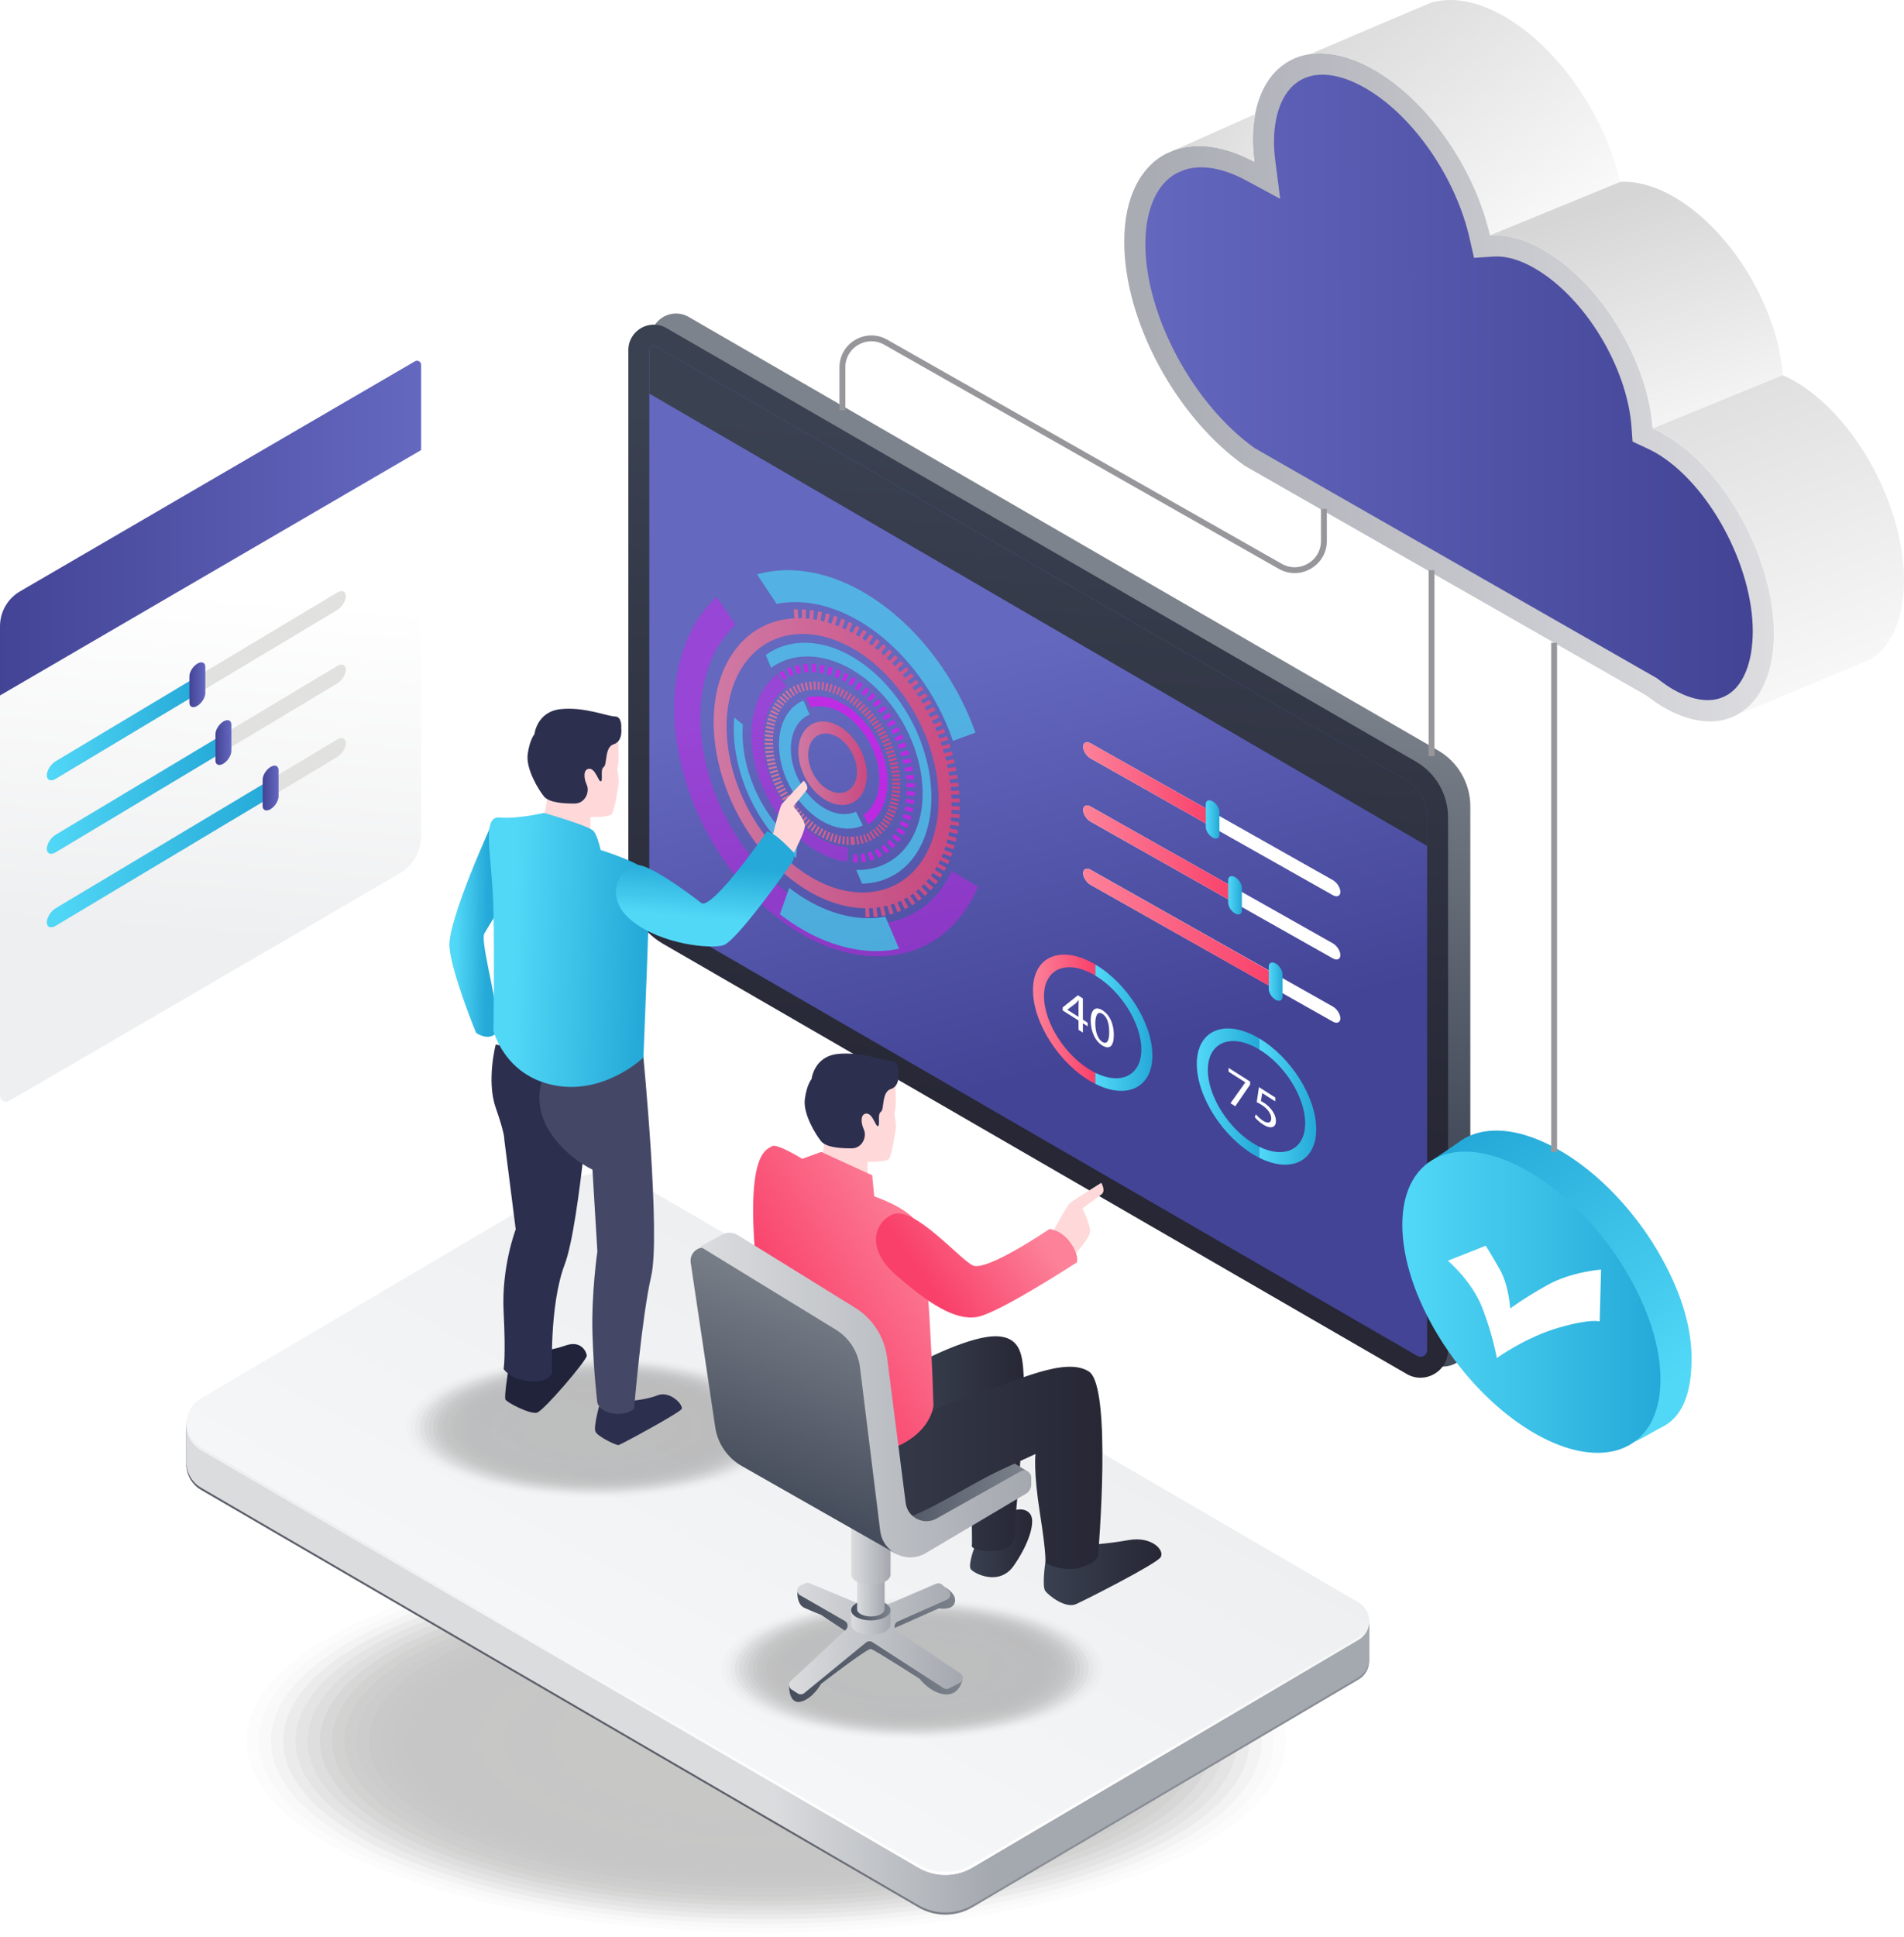 <?xml version="1.0" encoding="UTF-8"?><svg id="Layer_2" xmlns="http://www.w3.org/2000/svg" xmlns:xlink="http://www.w3.org/1999/xlink" viewBox="0 0 2057.24 2092.03"><defs><style>.cls-1{opacity:.04;}.cls-1,.cls-2,.cls-3,.cls-4,.cls-5,.cls-6,.cls-7,.cls-8,.cls-9,.cls-10,.cls-11,.cls-12,.cls-13,.cls-14,.cls-15,.cls-16,.cls-17,.cls-18,.cls-19,.cls-20,.cls-21,.cls-22,.cls-23,.cls-24,.cls-25,.cls-26,.cls-27{fill:#1e1e1d;}.cls-2{opacity:.08;}.cls-3{opacity:.12;}.cls-28{fill:url(#linear-gradient);}.cls-29{filter:url(#luminosity-noclip-4);}.cls-30{mask:url(#mask);}.cls-31{filter:url(#luminosity-noclip-2);}.cls-32{fill:#fff;}.cls-33{fill:#ffd9d9;}.cls-34{fill:#e1e2e0;}.cls-35,.cls-36{fill:#e414f4;}.cls-37{fill:#20233a;}.cls-38{fill:#444866;}.cls-39{fill:#2d2f4f;}.cls-40{fill:#4bd1f2;}.cls-41{fill:none;stroke:#97979b;stroke-miterlimit:10;stroke-width:6.33px;}.cls-5{opacity:.15;}.cls-6{opacity:.23;}.cls-7{opacity:.19;}.cls-8{opacity:.35;}.cls-42{fill:url(#linear-gradient-8);}.cls-43{fill:url(#linear-gradient-9);}.cls-44{fill:url(#linear-gradient-3);}.cls-45{fill:url(#linear-gradient-4);}.cls-46{fill:url(#linear-gradient-2);}.cls-47{fill:url(#linear-gradient-6);}.cls-48{fill:url(#linear-gradient-7);}.cls-49{fill:url(#linear-gradient-5);}.cls-50{opacity:.25;}.cls-51{opacity:.7;}.cls-9{opacity:0;}.cls-52{fill:url(#linear-gradient-57);}.cls-53{fill:url(#linear-gradient-58);}.cls-54{fill:url(#linear-gradient-56);}.cls-55{fill:url(#linear-gradient-53);}.cls-56{fill:url(#linear-gradient-54);}.cls-57{fill:url(#linear-gradient-51);}.cls-58{fill:url(#linear-gradient-52);}.cls-59{fill:url(#linear-gradient-50);}.cls-60{fill:url(#linear-gradient-60);}.cls-61{fill:url(#linear-gradient-61);}.cls-62{fill:url(#linear-gradient-41);}.cls-63{fill:url(#linear-gradient-40);}.cls-64{fill:url(#linear-gradient-43);}.cls-65{fill:url(#linear-gradient-42);}.cls-66{fill:url(#linear-gradient-45);}.cls-67{fill:url(#linear-gradient-46);}.cls-68{fill:url(#linear-gradient-44);}.cls-69{fill:url(#linear-gradient-49);}.cls-70{fill:url(#linear-gradient-47);}.cls-71{fill:url(#linear-gradient-48);}.cls-72{fill:url(#linear-gradient-14);}.cls-73{fill:url(#linear-gradient-18);}.cls-74{fill:url(#linear-gradient-22);}.cls-75{fill:url(#linear-gradient-20);}.cls-76{fill:url(#linear-gradient-21);}.cls-77{fill:url(#linear-gradient-23);}.cls-78{fill:url(#linear-gradient-15);}.cls-79{fill:url(#linear-gradient-19);}.cls-80{fill:url(#linear-gradient-16);}.cls-81{fill:url(#linear-gradient-17);}.cls-82{fill:url(#linear-gradient-13);}.cls-83{fill:url(#linear-gradient-12);}.cls-84{fill:url(#linear-gradient-10);}.cls-85{fill:url(#linear-gradient-11);}.cls-86{fill:url(#linear-gradient-27);}.cls-87{fill:url(#linear-gradient-24);}.cls-88{fill:url(#linear-gradient-26);}.cls-89{fill:url(#linear-gradient-38);}.cls-90{fill:url(#linear-gradient-35);}.cls-91{fill:url(#linear-gradient-37);}.cls-92{fill:url(#linear-gradient-34);}.cls-93{fill:url(#linear-gradient-39);}.cls-94{fill:url(#linear-gradient-36);}.cls-95{fill:url(#linear-gradient-25);}.cls-96{fill:url(#linear-gradient-28);}.cls-97{fill:url(#linear-gradient-29);}.cls-98{fill:url(#linear-gradient-33);}.cls-99{fill:url(#linear-gradient-30);}.cls-100{fill:url(#linear-gradient-32);}.cls-101{fill:url(#linear-gradient-31);}.cls-102{fill:url(#linear-gradient-55);}.cls-102,.cls-103{mix-blend-mode:multiply;}.cls-103{fill:url(#linear-gradient-59);}.cls-104{mask:url(#mask-3);}.cls-105{mask:url(#mask-2);}.cls-106{mask:url(#mask-1);}.cls-10{opacity:.58;}.cls-36{opacity:.58;}.cls-11{opacity:.62;}.cls-12{opacity:.54;}.cls-13{opacity:.46;}.cls-14{opacity:.5;}.cls-15{opacity:.88;}.cls-16{opacity:.92;}.cls-17{opacity:.85;}.cls-18{opacity:.77;}.cls-19{opacity:.81;}.cls-20{opacity:.69;}.cls-21{opacity:.73;}.cls-22{opacity:.31;}.cls-23{opacity:.27;}.cls-24{opacity:.42;}.cls-25{opacity:.38;}.cls-26{opacity:.65;}.cls-27{opacity:.96;}</style><linearGradient id="linear-gradient" x1="828.13" y1="1688.9" x2="1063.22" y2="1682.19" gradientUnits="userSpaceOnUse"><stop offset="0" stop-color="#5c5f69"/><stop offset="1" stop-color="#888c94"/></linearGradient><linearGradient id="linear-gradient-2" x1="828.13" y1="1686.5" x2="1063.22" y2="1679.78" gradientUnits="userSpaceOnUse"><stop offset="0" stop-color="#dadcde"/><stop offset="1" stop-color="#a4a8af"/></linearGradient><linearGradient id="linear-gradient-3" x1="959.47" y1="1427.73" x2="727.29" y2="1847.5" gradientUnits="userSpaceOnUse"><stop offset="0" stop-color="#eeeff0"/><stop offset="1" stop-color="#f5f6f7"/></linearGradient><linearGradient id="linear-gradient-4" x1="840.25" y1="1674.35" x2="840.25" y2="1940.37" gradientUnits="userSpaceOnUse"><stop offset="0" stop-color="#eeeff0"/><stop offset="1" stop-color="#fff"/></linearGradient><linearGradient id="linear-gradient-5" x1="1123.15" y1="1195.14" x2="1160.94" y2="713.31" gradientUnits="userSpaceOnUse"><stop offset="0" stop-color="#454c5b"/><stop offset="1" stop-color="#7d838c"/></linearGradient><linearGradient id="linear-gradient-6" x1="1159.57" y1="481.23" x2="1097.3" y2="1200.97" gradientUnits="userSpaceOnUse"><stop offset="0" stop-color="#3a4151"/><stop offset="1" stop-color="#272735"/></linearGradient><linearGradient id="linear-gradient-7" x1="1179.04" y1="1146.23" x2="1067.58" y2="704.16" gradientUnits="userSpaceOnUse"><stop offset="0" stop-color="#434496"/><stop offset="1" stop-color="#6468bf"/></linearGradient><linearGradient id="linear-gradient-8" x1="1170.32" y1="847.84" x2="1311.44" y2="847.84" gradientUnits="userSpaceOnUse"><stop offset="0" stop-color="#fc8199"/><stop offset="1" stop-color="#f9406a"/></linearGradient><linearGradient id="linear-gradient-9" x1="1302.81" y1="884.92" x2="1317.61" y2="884.92" gradientUnits="userSpaceOnUse"><stop offset="0" stop-color="#52d8f7"/><stop offset=".99" stop-color="#25a9d8"/></linearGradient><linearGradient id="linear-gradient-10" y1="922.94" x2="1335.66" y2="922.94" xlink:href="#linear-gradient-8"/><linearGradient id="linear-gradient-11" x1="1327.03" y1="966.83" x2="1341.83" y2="966.83" xlink:href="#linear-gradient-9"/><linearGradient id="linear-gradient-12" y1="1003.71" x2="1379.52" y2="1003.71" xlink:href="#linear-gradient-8"/><linearGradient id="linear-gradient-13" x1="1370.9" y1="1060.1" x2="1385.7" y2="1060.1" xlink:href="#linear-gradient-9"/><linearGradient id="linear-gradient-14" x1="1293.14" y1="1180.45" x2="1360.54" y2="1180.45" xlink:href="#linear-gradient-9"/><linearGradient id="linear-gradient-15" x1="1360.54" y1="1189.57" x2="1422.16" y2="1189.57" xlink:href="#linear-gradient-9"/><linearGradient id="linear-gradient-16" x1="1116.13" y1="1100.7" x2="1183.52" y2="1100.7" xlink:href="#linear-gradient-8"/><linearGradient id="linear-gradient-17" x1="1183.52" y1="1109.82" x2="1245.14" y2="1109.82" xlink:href="#linear-gradient-9"/><linearGradient id="linear-gradient-18" x1="867.91" y1="823.64" x2="940.74" y2="823.64" gradientTransform="translate(-46.57 2.97) skewX(2.91)" xlink:href="#linear-gradient-8"/><linearGradient id="linear-gradient-19" x1="832.23" y1="823.64" x2="976.42" y2="823.64" gradientTransform="translate(-46.57 2.97) skewX(2.91)" xlink:href="#linear-gradient-8"/><linearGradient id="linear-gradient-20" x1="771.01" y1="824.22" x2="1037.02" y2="824.22" xlink:href="#linear-gradient-8"/><linearGradient id="linear-gradient-21" x1="1136.19" y1="479.21" x2="1073.92" y2="1198.95" xlink:href="#linear-gradient-6"/><linearGradient id="linear-gradient-22" x1="209.88" y1="1013.82" x2="239.32" y2="638.58" xlink:href="#linear-gradient-4"/><linearGradient id="linear-gradient-23" x1="0" y1="570.28" x2="454.96" y2="570.28" xlink:href="#linear-gradient-7"/><linearGradient id="linear-gradient-24" x1="50.62" y1="786.14" x2="214.66" y2="786.14" xlink:href="#linear-gradient-9"/><linearGradient id="linear-gradient-25" x1="204.63" y1="739.47" x2="221.83" y2="739.47" xlink:href="#linear-gradient-7"/><linearGradient id="linear-gradient-26" x1="50.62" y1="857.05" x2="242.81" y2="857.05" xlink:href="#linear-gradient-9"/><linearGradient id="linear-gradient-27" x1="232.79" y1="801.92" x2="249.99" y2="801.92" xlink:href="#linear-gradient-7"/><linearGradient id="linear-gradient-28" x1="50.62" y1="921.27" x2="293.8" y2="921.27" xlink:href="#linear-gradient-9"/><linearGradient id="linear-gradient-29" x1="283.78" y1="851.01" x2="300.98" y2="851.01" xlink:href="#linear-gradient-7"/><linearGradient id="linear-gradient-30" x1="492.18" y1="1001.47" x2="526.84" y2="1002.03" xlink:href="#linear-gradient-9"/><linearGradient id="linear-gradient-31" x1="553.18" y1="1024.3" x2="695.06" y2="1028.81" xlink:href="#linear-gradient-9"/><linearGradient id="linear-gradient-32" x1="758.02" y1="991.85" x2="762.58" y2="933.67" xlink:href="#linear-gradient-9"/><linearGradient id="linear-gradient-33" x1="852.6" y1="1775.97" x2="1039.86" y2="1775.97" xlink:href="#linear-gradient-5"/><linearGradient id="linear-gradient-34" x1="852.6" y1="1769.54" x2="1040.28" y2="1769.54" xlink:href="#linear-gradient-2"/><linearGradient id="linear-gradient-35" x1="919.71" y1="1752.99" x2="962.25" y2="1752.99" xlink:href="#linear-gradient-2"/><linearGradient id="linear-gradient-36" x1="919.71" y1="1738.87" x2="962.25" y2="1738.87" xlink:href="#linear-gradient-5"/><linearGradient id="linear-gradient-37" x1="926.12" y1="1718.18" x2="955.84" y2="1718.18" xlink:href="#linear-gradient-2"/><linearGradient id="linear-gradient-38" x1="926.12" y1="1689.6" x2="955.84" y2="1689.6" xlink:href="#linear-gradient-2"/><linearGradient id="linear-gradient-39" x1="919.71" y1="1672.1" x2="962.25" y2="1672.1" xlink:href="#linear-gradient-2"/><linearGradient id="linear-gradient-40" x1="919.71" y1="1631.18" x2="962.25" y2="1631.18" xlink:href="#linear-gradient-2"/><linearGradient id="linear-gradient-41" x1="1048.08" y1="1666.64" x2="1115.23" y2="1666.64" xlink:href="#linear-gradient-6"/><linearGradient id="linear-gradient-42" x1="1127.75" y1="1697.9" x2="1254.92" y2="1697.9" xlink:href="#linear-gradient-6"/><linearGradient id="linear-gradient-43" x1="978.18" y1="1559.1" x2="1106.87" y2="1559.1" xlink:href="#linear-gradient-6"/><linearGradient id="linear-gradient-44" x1="937.39" y1="1570.62" x2="1111.41" y2="1570.62" xlink:href="#linear-gradient-5"/><linearGradient id="linear-gradient-45" x1="856.35" y1="1585.19" x2="1191.14" y2="1585.19" xlink:href="#linear-gradient-6"/><linearGradient id="linear-gradient-46" x1="1011.05" y1="1336.13" x2="848.39" y2="1431.5" xlink:href="#linear-gradient-8"/><linearGradient id="linear-gradient-47" x1="822.64" y1="1613.28" x2="909.21" y2="1383.28" xlink:href="#linear-gradient-5"/><linearGradient id="linear-gradient-48" x1="756.56" y1="1506.56" x2="1114.25" y2="1506.56" xlink:href="#linear-gradient-2"/><linearGradient id="linear-gradient-49" x1="1104.96" y1="1308.93" x2="999.24" y2="1381.38" xlink:href="#linear-gradient-8"/><linearGradient id="linear-gradient-50" x1="1773.95" y1="1516.16" x2="1586.44" y2="1225.9" xlink:href="#linear-gradient-9"/><linearGradient id="linear-gradient-51" x1="1515.19" y1="1406.3" x2="1794.12" y2="1406.3" xlink:href="#linear-gradient-9"/><linearGradient id="linear-gradient-52" x1="-5171.11" y1="443.94" x2="-4469.16" y2="443.94" gradientTransform="translate(6385.83 472.07) rotate(5.98) skewX(5.92)" gradientUnits="userSpaceOnUse"><stop offset="0" stop-color="#aaacb4"/><stop offset="1" stop-color="#dfdfe2"/></linearGradient><linearGradient id="linear-gradient-53" x1="3178.68" y1="443.78" x2="3834.95" y2="443.78" gradientTransform="translate(5072.51 334.6) rotate(-174.02) scale(1.01 -.99) skewX(-5.92)" xlink:href="#linear-gradient-7"/><linearGradient id="linear-gradient-54" x1="-4702.64" y1="255.08" x2="-4936.66" y2="-21.32" gradientTransform="translate(6385.83 472.07) rotate(5.98) skewX(5.92)" gradientUnits="userSpaceOnUse"><stop offset="0" stop-color="#fafafa"/><stop offset="1" stop-color="#d6d6d6"/></linearGradient><filter id="luminosity-noclip-2" x="1534.68" y="3.52" width="9.84" height="4.2" color-interpolation-filters="sRGB" filterUnits="userSpaceOnUse"><feFlood flood-color="#fff" result="bg"/><feBlend in="SourceGraphic" in2="bg"/></filter><filter id="luminosity-noclip-3" x="9999.05" y="-9313.95" width="-32766" height="32766" color-interpolation-filters="sRGB" filterUnits="userSpaceOnUse"><feFlood flood-color="#fff" result="bg"/><feBlend in="SourceGraphic" in2="bg"/></filter><mask id="mask-1" x="9999.05" y="-9313.95" width="-32766" height="32766" maskUnits="userSpaceOnUse"/><linearGradient id="linear-gradient-55" x1="-4851.15" y1="41.44" x2="-4841.32" y2="41.44" gradientTransform="translate(6385.83 472.07) rotate(5.98) skewX(5.92)" gradientUnits="userSpaceOnUse"><stop offset="0" stop-color="#4d4d4d"/><stop offset="1" stop-color="#fff"/></linearGradient><mask id="mask" x="1534.68" y="3.52" width="9.84" height="4.2" maskUnits="userSpaceOnUse"><g class="cls-31"><g class="cls-106"><path class="cls-102" d="M1544.51,3.52l-9.84,4.2c3.1-1.71,6.38-3.05,9.84-4.2Z"/></g></g></mask><linearGradient id="linear-gradient-56" x1="-4851.15" y1="41.44" x2="-4841.32" y2="41.44" gradientTransform="translate(6385.83 472.07) rotate(5.98) skewX(5.92)" gradientUnits="userSpaceOnUse"><stop offset="0" stop-color="#ff6b23"/><stop offset="1" stop-color="#6c686a"/></linearGradient><linearGradient id="linear-gradient-57" x1="-4549.2" y1="491.15" x2="-4659.76" y2="227.66" xlink:href="#linear-gradient-54"/><linearGradient id="linear-gradient-58" x1="-4385.57" y1="740.43" x2="-4591.95" y2="300.04" xlink:href="#linear-gradient-54"/><filter id="luminosity-noclip-4" x="2002.2" y="711.93" width="19.14" height="8.01" color-interpolation-filters="sRGB" filterUnits="userSpaceOnUse"><feFlood flood-color="#fff" result="bg"/><feBlend in="SourceGraphic" in2="bg"/></filter><filter id="luminosity-noclip-5" x="9999.05" y="-9313.95" width="-32766" height="32766" color-interpolation-filters="sRGB" filterUnits="userSpaceOnUse"><feFlood flood-color="#fff" result="bg"/><feBlend in="SourceGraphic" in2="bg"/></filter><mask id="mask-3" x="9999.05" y="-9313.95" width="-32766" height="32766" maskUnits="userSpaceOnUse"/><linearGradient id="linear-gradient-59" x1="-4383.63" y1="702.27" x2="-4364.49" y2="702.27" xlink:href="#linear-gradient-55"/><mask id="mask-2" x="2002.2" y="711.93" width="19.14" height="8.01" maskUnits="userSpaceOnUse"><g class="cls-29"><g class="cls-104"><path class="cls-103" d="M2021.34,711.93c-5.85,3.82-12.23,6.43-19.14,8.01l19.14-8.01Z"/></g></g></mask><linearGradient id="linear-gradient-60" x1="-4383.63" y1="702.27" x2="-4364.49" y2="702.27" xlink:href="#linear-gradient-56"/><linearGradient id="linear-gradient-61" x1="-4921.66" y1="285.77" x2="-5142.78" y2="164.16" xlink:href="#linear-gradient-54"/></defs><g id="image"><g><g class="cls-50"><ellipse class="cls-9" cx="828.04" cy="1879.91" rx="574.8" ry="212.12"/><ellipse class="cls-1" cx="828.04" cy="1879.91" rx="561.61" ry="207.25"/><ellipse class="cls-2" cx="828.04" cy="1879.91" rx="548.41" ry="202.38"/><ellipse class="cls-3" cx="828.04" cy="1879.91" rx="535.21" ry="197.51"/><ellipse class="cls-5" cx="828.04" cy="1879.91" rx="522.02" ry="192.64"/><ellipse class="cls-7" cx="828.04" cy="1879.91" rx="508.82" ry="187.77"/><ellipse class="cls-6" cx="828.04" cy="1879.91" rx="495.62" ry="182.9"/><ellipse class="cls-23" cx="828.04" cy="1879.91" rx="482.43" ry="178.03"/><ellipse class="cls-22" cx="828.04" cy="1879.91" rx="469.23" ry="173.16"/><ellipse class="cls-8" cx="828.04" cy="1879.91" rx="456.03" ry="168.29"/><ellipse class="cls-25" cx="828.04" cy="1879.91" rx="442.83" ry="163.42"/><ellipse class="cls-24" cx="828.04" cy="1879.91" rx="429.64" ry="158.55"/><ellipse class="cls-13" cx="828.04" cy="1879.91" rx="416.44" ry="153.68"/><ellipse class="cls-14" cx="828.04" cy="1879.91" rx="403.24" ry="148.81"/><ellipse class="cls-12" cx="828.04" cy="1879.91" rx="390.05" ry="143.94"/><ellipse class="cls-10" cx="828.04" cy="1879.91" rx="376.85" ry="139.07"/><ellipse class="cls-11" cx="828.04" cy="1879.91" rx="363.65" ry="134.2"/><ellipse class="cls-26" cx="828.04" cy="1879.91" rx="350.46" ry="129.33"/><ellipse class="cls-20" cx="828.04" cy="1879.91" rx="337.26" ry="124.46"/><ellipse class="cls-21" cx="828.04" cy="1879.91" rx="324.06" ry="119.59"/><ellipse class="cls-18" cx="828.04" cy="1879.91" rx="310.86" ry="114.72"/><ellipse class="cls-19" cx="828.04" cy="1879.91" rx="297.67" ry="109.85"/><ellipse class="cls-17" cx="828.04" cy="1879.91" rx="284.47" ry="104.98"/><ellipse class="cls-15" cx="828.04" cy="1879.91" rx="271.27" ry="100.11"/><ellipse class="cls-16" cx="828.04" cy="1879.91" rx="258.08" ry="95.24"/><ellipse class="cls-27" cx="828.04" cy="1879.91" rx="244.88" ry="90.37"/><ellipse class="cls-4" cx="828.04" cy="1879.91" rx="231.68" ry="85.5"/></g><g><path class="cls-28" d="M1479.39,1754.3s-18.71-1.49-51.39-4.09l-740.07-430.45c-23.31-13.56-52.13-13.45-75.34,.29l-376.85,222.09c-19.33-2.04-34.54-3.62-34.54-3.62v45.77l.21,.02c.97,9.74,6.24,19.1,15.89,24.71l775.1,450.83c18.1,10.53,40.48,10.44,58.5-.23l417-245.86c7.58-4.49,11.36-12.17,11.45-19.89l.05-.02v-39.56Z"/><path class="cls-46" d="M1479.39,1751.89s-18.71-1.49-51.39-4.09l-740.07-430.45c-23.31-13.56-52.13-13.45-75.34,.29l-376.85,222.09c-19.33-2.04-34.54-3.62-34.54-3.62v45.77l.21,.02c.97,9.74,6.24,19.1,15.89,24.71l775.1,450.83c18.1,10.53,40.48,10.44,58.5-.23l417-245.86c7.58-4.49,11.36-12.17,11.45-19.89l.05-.02v-39.56Z"/><path class="cls-44" d="M1467.73,1730.37l-779.81-453.56c-23.31-13.56-52.13-13.45-75.34,.29l-395.52,233.14c-21.27,12.59-21.15,43.41,.22,55.83l775.1,450.83c18.1,10.53,40.48,10.44,58.5-.23l417-245.86c15.4-9.12,15.32-31.44-.16-40.44Z"/><path class="cls-45" d="M1467.89,1767.66l-417,245.86c-18.02,10.67-40.4,10.75-58.5,.23L217.29,1562.92c-10.2-5.93-15.49-16.05-16-26.38-.53,11.38,4.76,23,16,29.53l775.1,450.83c18.1,10.53,40.48,10.44,58.5-.23l417-245.86c8.21-4.86,11.88-13.45,11.31-21.79-.47,7.29-4.14,14.4-11.31,18.64Z"/></g><g class="cls-50"><ellipse class="cls-9" cx="985.16" cy="1802.18" rx="210.62" ry="77.72"/><ellipse class="cls-1" cx="985.16" cy="1802.18" rx="205.78" ry="75.94"/><ellipse class="cls-2" cx="985.16" cy="1802.18" rx="200.95" ry="74.16"/><ellipse class="cls-3" cx="985.16" cy="1802.18" rx="196.11" ry="72.37"/><ellipse class="cls-5" cx="985.16" cy="1802.18" rx="191.27" ry="70.59"/><ellipse class="cls-7" cx="985.16" cy="1802.18" rx="186.44" ry="68.8"/><ellipse class="cls-6" cx="985.16" cy="1802.18" rx="181.6" ry="67.02"/><ellipse class="cls-23" cx="985.16" cy="1802.18" rx="176.77" ry="65.23"/><ellipse class="cls-22" cx="985.16" cy="1802.18" rx="171.93" ry="63.45"/><ellipse class="cls-8" cx="985.16" cy="1802.18" rx="167.1" ry="61.66"/><ellipse class="cls-25" cx="985.16" cy="1802.18" rx="162.26" ry="59.88"/><ellipse class="cls-24" cx="985.16" cy="1802.18" rx="157.43" ry="58.1"/><ellipse class="cls-13" cx="985.16" cy="1802.18" rx="152.59" ry="56.31"/><ellipse class="cls-14" cx="985.16" cy="1802.18" rx="147.75" ry="54.53"/><ellipse class="cls-12" cx="985.16" cy="1802.18" rx="142.92" ry="52.74"/><ellipse class="cls-10" cx="985.16" cy="1802.18" rx="138.08" ry="50.96"/><ellipse class="cls-11" cx="985.16" cy="1802.18" rx="133.25" ry="49.17"/><ellipse class="cls-26" cx="985.16" cy="1802.18" rx="128.41" ry="47.39"/><ellipse class="cls-20" cx="985.16" cy="1802.18" rx="123.58" ry="45.6"/><ellipse class="cls-21" cx="985.16" cy="1802.18" rx="118.74" ry="43.82"/><ellipse class="cls-18" cx="985.16" cy="1802.18" rx="113.91" ry="42.04"/><ellipse class="cls-19" cx="985.16" cy="1802.18" rx="109.07" ry="40.25"/><ellipse class="cls-17" cx="985.16" cy="1802.18" rx="104.23" ry="38.47"/><ellipse class="cls-15" cx="985.16" cy="1802.18" rx="99.4" ry="36.68"/><ellipse class="cls-16" cx="985.16" cy="1802.18" rx="94.56" ry="34.9"/><ellipse class="cls-27" cx="985.16" cy="1802.18" rx="89.73" ry="33.11"/><ellipse class="cls-4" cx="985.16" cy="1802.18" rx="84.89" ry="31.33"/></g><g class="cls-50"><ellipse class="cls-9" cx="644.76" cy="1541.41" rx="210.62" ry="77.72"/><ellipse class="cls-1" cx="644.76" cy="1541.41" rx="205.78" ry="75.94"/><ellipse class="cls-2" cx="644.76" cy="1541.41" rx="200.95" ry="74.16"/><ellipse class="cls-3" cx="644.76" cy="1541.41" rx="196.11" ry="72.37"/><ellipse class="cls-5" cx="644.76" cy="1541.41" rx="191.27" ry="70.59"/><ellipse class="cls-7" cx="644.76" cy="1541.41" rx="186.44" ry="68.8"/><ellipse class="cls-6" cx="644.76" cy="1541.41" rx="181.6" ry="67.02"/><ellipse class="cls-23" cx="644.76" cy="1541.41" rx="176.77" ry="65.23"/><ellipse class="cls-22" cx="644.76" cy="1541.41" rx="171.93" ry="63.45"/><ellipse class="cls-8" cx="644.76" cy="1541.41" rx="167.1" ry="61.66"/><ellipse class="cls-25" cx="644.76" cy="1541.41" rx="162.26" ry="59.88"/><ellipse class="cls-24" cx="644.76" cy="1541.41" rx="157.43" ry="58.1"/><ellipse class="cls-13" cx="644.76" cy="1541.41" rx="152.59" ry="56.31"/><ellipse class="cls-14" cx="644.76" cy="1541.41" rx="147.75" ry="54.53"/><ellipse class="cls-12" cx="644.76" cy="1541.41" rx="142.92" ry="52.74"/><ellipse class="cls-10" cx="644.76" cy="1541.41" rx="138.08" ry="50.96"/><ellipse class="cls-11" cx="644.76" cy="1541.41" rx="133.25" ry="49.17"/><ellipse class="cls-26" cx="644.76" cy="1541.41" rx="128.41" ry="47.39"/><ellipse class="cls-20" cx="644.76" cy="1541.41" rx="123.58" ry="45.6"/><ellipse class="cls-21" cx="644.76" cy="1541.41" rx="118.74" ry="43.82"/><ellipse class="cls-18" cx="644.76" cy="1541.41" rx="113.91" ry="42.04"/><ellipse class="cls-19" cx="644.76" cy="1541.41" rx="109.07" ry="40.25"/><ellipse class="cls-17" cx="644.76" cy="1541.41" rx="104.23" ry="38.47"/><ellipse class="cls-15" cx="644.76" cy="1541.41" rx="99.4" ry="36.68"/><ellipse class="cls-16" cx="644.76" cy="1541.41" rx="94.56" ry="34.9"/><ellipse class="cls-27" cx="644.76" cy="1541.41" rx="89.73" ry="33.11"/><ellipse class="cls-4" cx="644.76" cy="1541.41" rx="84.89" ry="31.33"/></g><g><path class="cls-49" d="M1553.62,810.28L744.08,342.25c-18.29-10.52-41.11,2.68-41.11,23.78V942.79c0,26.51,14.16,51,37.14,64.22l803.91,464.8c19.86,11.42,44.64-2.91,44.64-25.82V870.88c0-25.01-13.36-48.12-35.04-60.59Z"/><path class="cls-47" d="M1529.58,822.3L720.04,354.27c-18.29-10.52-41.11,2.68-41.11,23.78V954.81c0,26.51,14.16,51,37.14,64.22l803.91,464.8c19.86,11.43,44.64-2.91,44.64-25.82V882.9c0-25.01-13.36-48.12-35.04-60.59Z"/><path class="cls-48" d="M1541.98,882.93v575.09c0,2.06-.69,3.77-2.12,5.09-1.37,1.37-3.26,2.11-5.09,2.11-1.2,0-2.34-.34-3.49-.97l-803.93-464.84c-15.95-9.14-25.78-26.23-25.78-44.58V378.02c0-3.6,3.31-4.8,4.8-4.8,.8,0,1.6,.23,2.34,.69l809.53,468.04c14.63,8.4,23.72,24.06,23.72,40.98Z"/><g><g><path class="cls-32" d="M1448.25,963.2c0,4.46-3.64,6.05-8.16,3.5l-261.66-147.67c-4.46-2.52-8.11-8.22-8.11-12.68s3.64-6.11,8.11-3.59l261.66,147.67c4.52,2.55,8.16,8.25,8.16,12.77Z"/><path class="cls-42" d="M1311.44,877.86v16.27l-133.01-75.11c-4.46-2.52-8.11-8.22-8.11-12.68s3.64-6.11,8.11-3.59l133.01,75.11Z"/><path class="cls-43" d="M1310.21,904.52h0c-4.07-2.3-7.4-7.51-7.4-11.57v-24.4c0-4.07,3.33-5.52,7.4-3.22h0c4.07,2.3,7.4,7.51,7.4,11.57v24.4c0,4.07-3.33,5.52-7.4,3.22Z"/></g><g><path class="cls-32" d="M1448.25,1031.48c0,4.46-3.64,6.05-8.16,3.5l-261.66-147.67c-4.46-2.52-8.11-8.22-8.11-12.68s3.64-6.11,8.11-3.59l261.66,147.67c4.52,2.55,8.16,8.25,8.16,12.77Z"/><path class="cls-84" d="M1335.66,959.77v16.27l-157.23-88.74c-4.46-2.52-8.11-8.22-8.11-12.68s3.64-6.11,8.11-3.59l157.23,88.74Z"/><path class="cls-85" d="M1334.43,986.42h0c-4.07-2.3-7.4-7.5-7.4-11.57v-24.4c0-4.07,3.33-5.52,7.4-3.22h0c4.07,2.3,7.4,7.51,7.4,11.57v24.4c0,4.07-3.33,5.52-7.4,3.22Z"/></g><g><path class="cls-32" d="M1448.25,1099.76c0,4.46-3.64,6.05-8.16,3.5l-261.66-147.67c-4.46-2.52-8.11-8.22-8.11-12.68s3.64-6.11,8.11-3.59l261.66,147.67c4.52,2.55,8.16,8.25,8.16,12.77Z"/><path class="cls-83" d="M1379.52,1053.04v16.27l-201.1-113.73c-4.46-2.52-8.11-8.22-8.11-12.68s3.64-6.11,8.11-3.59l201.1,113.73Z"/><path class="cls-82" d="M1378.3,1079.69h0c-4.07-2.3-7.4-7.5-7.4-11.57v-24.4c0-4.07,3.33-5.52,7.4-3.22h0c4.07,2.3,7.4,7.51,7.4,11.57v24.4c0,4.07-3.33,5.52-7.4,3.22Z"/></g><g><path class="cls-72" d="M1357.66,1131.64c.96,.52,1.92,1.07,2.87,1.67v-11.95c-.96-.57-1.92-1.12-2.87-1.64-35.62-19.5-64.52-6.44-64.52,29.21s28.9,80.31,64.52,99.81c.96,.52,1.92,1.02,2.87,1.5v-11.92c-.96-.48-1.92-.98-2.87-1.5-29.06-15.91-52.6-52.32-52.6-81.36s23.53-39.72,52.6-23.81Z"/><path class="cls-78" d="M1422.16,1219.54c0,34.67-27.34,47.98-61.62,30.7v-11.92c27.7,13.65,49.7,2.78,49.7-25.3s-22-63.06-49.7-79.7v-11.95c34.28,20.25,61.62,63.48,61.62,98.17Z"/></g><g><path class="cls-80" d="M1180.65,1051.89c.96,.52,1.92,1.07,2.87,1.67v-11.95c-.96-.57-1.92-1.12-2.87-1.64-35.62-19.5-64.52-6.44-64.52,29.21s28.9,80.31,64.52,99.81c.96,.52,1.92,1.02,2.87,1.5v-11.92c-.96-.48-1.92-.98-2.87-1.5-29.06-15.91-52.6-52.32-52.6-81.36s23.53-39.72,52.6-23.81Z"/><path class="cls-81" d="M1245.14,1139.79c0,34.67-27.34,47.98-61.62,30.7v-11.92c27.7,13.65,49.7,2.78,49.7-25.3s-22-63.06-49.7-79.7v-11.95c34.28,20.25,61.62,63.48,61.62,98.17Z"/></g><g><path class="cls-32" d="M1350.72,1167.99v3.29l-16.04,23.4-5.16-3.28,15.99-22.47v-.11l-18.02-11.44v-4.14l23.23,14.75Z"/><path class="cls-32" d="M1377.88,1189.42l-14.05-8.92-1.42,8.57c.85,.43,1.65,.82,3.01,1.68,2.83,1.8,5.67,4.22,7.93,7.02,2.89,3.48,5.27,8.17,5.27,12.82,0,7.2-5.72,8.96-13.72,3.88-4.01-2.55-7.42-5.85-9.17-8.09l1.24-3.01c1.53,1.88,4.54,4.92,7.88,7.04,4.7,2.99,8.72,2.48,8.72-2.45-.06-4.8-3.23-10.22-10.59-14.9-2.09-1.33-3.74-2.15-5.1-2.85l2.39-16.19,17.62,11.19v4.2Z"/></g><g><path class="cls-32" d="M1165.33,1112.11v-10.04l-17.12-10.86v-3.29l16.43-13.11,5.38,3.42v22.92l5.16,3.28v3.91l-5.16-3.28v10.04l-4.7-2.99Zm0-13.96v-12.31c0-1.93,.06-3.82,.17-5.68l-.17-.11c-1.14,1.44-2.04,2.45-3.06,3.5l-9.01,6.82v.11l12.07,7.66Z"/><path class="cls-32" d="M1203.48,1117.49c0,12.54-4.65,16.51-12.81,11.33-7.2-4.57-12.07-14.41-12.18-26.68,0-12.37,5.32-15.79,12.81-11.04,7.77,4.93,12.18,14.65,12.18,26.4Zm-20.01-12.13c0,9.59,2.95,16.91,7.48,19.78,5.1,3.24,7.54-1.17,7.54-10.59s-2.32-16.51-7.48-19.78c-4.36-2.77-7.54,.55-7.54,10.59Z"/></g><g class="cls-51"><path class="cls-40" d="M1005.61,846.01c-.14-1.49-.31-2.99-.5-4.49-.89-7.03-2.28-14.21-4.17-21.57-11.31-43.92-38.29-81.97-70.34-104.44-20.41-14.27-42.83-22.22-64.62-21.31-14.8,.62-27.8,5.29-38.59,13.15l5.8,13.8c9.98-7.27,22.09-11.6,35.91-12.16,19.86-.8,40.31,6.24,58.89,18.89,29.19,19.92,53.74,53.64,64,92.56,1.71,6.52,2.97,12.89,3.77,19.12,.17,1.34,.32,2.66,.45,3.98,5.38,53.02-21.42,94.07-66.15,95.92-1.63,.06-3.26,.08-4.9,.04l6.24,14.8c.59-.01,1.19-.02,1.79-.05,49.04-2.09,78.37-48.42,72.38-108.24Z"/><path class="cls-35" d="M923.7,931.48c-.55,0-1.1,0-1.66-.02l-.23-8.8c1.32,.03,2.64,.02,3.95-.04h.18s.7,8.79,.7,8.79c-1.01,.05-1.98,.07-2.94,.07Zm7.65-.44l-1.46-8.74c1.33-.15,2.67-.36,3.96-.61l2.09,8.65c-1.5,.29-3.05,.52-4.59,.7Zm9.11-1.74l-2.72-8.5c1.28-.35,2.56-.75,3.78-1.19l3.36,8.3c-1.43,.51-2.92,.98-4.42,1.39Zm8.7-3.11l-3.98-8.05c1.19-.54,2.38-1.13,3.53-1.76l4.57,7.76c-1.34,.74-2.73,1.43-4.12,2.06Zm8.05-4.43l-5.14-7.41c1.09-.72,2.16-1.49,3.19-2.29l5.66,7.04c-1.2,.93-2.45,1.83-3.72,2.67Zm7.2-5.6l-6.14-6.64c.97-.88,1.91-1.81,2.82-2.76l6.57,6.21c-1.04,1.1-2.14,2.17-3.25,3.19Zm6.25-6.59l-6.96-5.78c.83-1.01,1.64-2.07,2.41-3.15l7.3,5.33c-.87,1.23-1.8,2.44-2.75,3.6Zm5.25-7.36l-7.59-4.89c.69-1.11,1.36-2.28,2-3.47l7.85,4.44c-.72,1.34-1.47,2.65-2.25,3.91Zm4.26-7.95l-8.07-4.01c.55-1.2,1.09-2.45,1.59-3.71l8.25,3.58c-.56,1.41-1.15,2.8-1.77,4.14Zm3.31-8.37l-8.4-3.15c.42-1.27,.83-2.58,1.19-3.9l8.53,2.75c-.4,1.45-.85,2.9-1.32,4.3Zm2.42-8.67l-8.63-2.35c.3-1.32,.57-2.67,.81-4.03l8.71,1.97c-.27,1.49-.57,2.97-.89,4.41Zm1.59-8.86l-8.77-1.59c.18-1.36,.33-2.74,.46-4.11l8.81,1.23c-.13,1.49-.3,3-.5,4.48Zm.81-8.97l-8.83-.87c.07-1.37,.11-2.77,.12-4.17l8.84,.54c-.02,1.51-.06,3.03-.13,4.51Zm.09-9.02l-8.84-.2c-.02-.89-.06-1.79-.11-2.69-.03-.5-.05-1-.09-1.5l8.82-.12c.04,.54,.07,1.08,.09,1.62,.05,.97,.09,1.93,.11,2.89Zm-9.37-8.62l4.4-.19-4.41,.14c-.11-1.18-.24-2.31-.39-3.45l-.1-.78,8.76-.71,.11,.82c.16,1.23,.3,2.45,.41,3.68v.12s-8.79,.38-8.79,.38Zm-1.12-8.47c-.23-1.38-.49-2.77-.77-4.17l8.67-1.3c.3,1.49,.57,2.99,.82,4.46l-8.72,1.01Zm-1.67-8.33c-.25-1.07-.51-2.15-.79-3.23l-.24-.92,8.54-1.83,.25,.97c.3,1.15,.57,2.29,.84,3.43l-8.61,1.57Zm-2.18-8.26c-.41-1.37-.83-2.73-1.28-4.08l8.39-2.36c.47,1.44,.93,2.89,1.36,4.35l-8.47,2.1Zm-2.68-8.14c-.49-1.35-1-2.69-1.52-4.01l8.2-2.86c.56,1.41,1.1,2.83,1.62,4.27l-8.3,2.61Zm-3.16-7.99c-.57-1.32-1.15-2.63-1.76-3.93l7.99-3.36c.64,1.38,1.26,2.77,1.87,4.17l-8.1,3.11Zm-3.63-7.81c-.65-1.29-1.31-2.57-1.99-3.83l7.75-3.84c.72,1.34,1.43,2.7,2.11,4.07l-7.87,3.6Zm-4.09-7.6c-.72-1.25-1.46-2.49-2.21-3.71l7.48-4.31c.8,1.3,1.58,2.62,2.35,3.95l-7.62,4.08Zm-4.53-7.36c-.79-1.21-1.6-2.4-2.43-3.58l7.17-4.78c.88,1.26,1.74,2.53,2.58,3.81l-7.33,4.55Zm-4.95-7.08c-.86-1.16-1.74-2.3-2.63-3.43l6.83-5.24c.95,1.2,1.89,2.42,2.81,3.65l-7.01,5.01Zm-5.37-6.77c-.93-1.1-1.88-2.19-2.83-3.25l6.45-5.69c1.01,1.13,2.03,2.3,3.03,3.48l-6.65,5.46Zm-5.77-6.42c-1-1.04-2.02-2.07-3.03-3.07l6.03-6.12c1.09,1.07,2.19,2.17,3.25,3.29l-6.25,5.9Zm-6.17-6.03c-1.07-.98-2.15-1.94-3.22-2.85l5.55-6.56c1.15,.98,2.32,2.02,3.48,3.07l-5.8,6.34Zm-6.55-5.59c-1.12-.89-2.27-1.77-3.41-2.61l5.01-6.99c1.23,.9,2.47,1.85,3.69,2.82l-5.29,6.77Zm-6.91-5.08c-1.19-.8-2.39-1.58-3.59-2.32l4.38-7.41c1.3,.81,2.62,1.66,3.91,2.53l-4.71,7.2Zm-7.26-4.49c-1.25-.7-2.51-1.37-3.75-2l3.68-7.81c1.37,.69,2.75,1.43,4.12,2.2l-4.04,7.61Zm-65.91-2.18l-5.15-7.4c1.27-.84,2.59-1.64,3.92-2.38l4.59,7.75c-1.14,.63-2.27,1.32-3.36,2.04Zm58.34-1.65c-1.29-.58-2.59-1.13-3.89-1.63l2.87-8.17c1.44,.56,2.89,1.17,4.31,1.81l-3.28,8Zm-51.45-2.16l-3.99-8.04c1.4-.63,2.84-1.22,4.28-1.74l3.37,8.3c-1.23,.44-2.46,.94-3.66,1.48Zm43.62-.9c-1.33-.44-2.68-.85-4-1.21l1.94-8.48c1.48,.41,2.99,.86,4.48,1.36l-2.42,8.33Zm-36.18-1.77l-2.74-8.5c1.48-.4,3-.76,4.52-1.05l2.1,8.65c-1.31,.25-2.61,.56-3.88,.9Zm28.14-.42c-1.36-.29-2.72-.54-4.06-.74l.89-8.7c1.52,.23,3.07,.51,4.6,.84l-1.43,8.6Zm-20.3-1.09l-1.47-8.74c1.52-.18,3.08-.3,4.64-.37l.85,8.79c-1.35,.06-2.71,.17-4.02,.32Zm12.16-.14c-1.36-.12-2.73-.2-4.08-.23l-.25-8.8c1.54,.03,3.11,.12,4.66,.26l-.33,8.77Z"/><path class="cls-35" d="M876.15,763.85c2.39-.63,4.9-1.03,7.55-1.14,10.3-.43,20.91,3.33,30.56,10.08,15.16,10.63,27.92,28.64,33.28,49.41,.89,3.48,1.55,6.88,1.97,10.21,.09,.71,.17,1.42,.24,2.12,2.02,20.2-4.47,37.14-16.8,45.55l5.05,10.33c15-9.68,22.97-29.89,20.55-54.07-.08-.83-.17-1.66-.28-2.5-.49-3.91-1.26-7.91-2.31-12-6.3-24.42-21.29-45.58-39.12-58.08-11.35-7.93-23.81-12.36-35.93-11.85-3.45,.14-6.72,.71-9.8,1.61l5.04,10.32Z"/><path class="cls-73" d="M936.33,831.78c-.05-.52-.11-1.03-.17-1.56-.31-2.44-.79-4.93-1.44-7.48-3.92-15.22-13.27-28.41-24.38-36.19-7.07-4.94-14.84-7.7-22.39-7.38-19.39,.81-29.9,21.65-23.47,46.54,6.17,23.87,25.68,42.8,44.39,43.58,.79,.03,1.59,.03,2.37,0,16.99-.72,27.16-16.78,25.08-37.51Zm-28.44,24.52c-.56,.02-1.12,.02-1.69,0-13.32-.56-27.21-14.03-31.6-31.02-4.58-17.71,2.9-32.55,16.7-33.12,5.37-.23,10.9,1.74,15.94,5.26,7.91,5.54,14.56,14.93,17.35,25.76,.47,1.81,.81,3.59,1.03,5.32,.05,.37,.09,.74,.12,1.11,1.48,14.75-5.76,26.18-17.85,26.7Z"/><path class="cls-79" d="M919.3,912.41l-.45-8.8c.66,0,1.32-.01,1.98-.04,.66-.03,1.31-.07,1.96-.12l1.19,8.77c-.77,.07-1.54,.11-2.33,.15-.79,.03-1.58,.05-2.36,.05Zm-2.24-.05h-.18c-.77-.04-1.53-.08-2.3-.15l.28-8.77c.61,.05,1.23,.09,1.84,.11h.21s-.04,8.8-.04,8.8l.02-4.24,.17,4.24Zm-4.82-.38c-.78-.09-1.56-.2-2.33-.32l.95-8.69c.67,.11,1.34,.2,2.01,.28l-.62,8.74Zm14.1-.02l-1.58-8.73c.65-.08,1.3-.18,1.94-.3l1.96,8.67c-.77,.13-1.54,.25-2.32,.35Zm-18.76-.72c-.77-.15-1.54-.32-2.3-.49l1.59-8.57c.67,.15,1.33,.3,2,.43l-1.28,8.63Zm23.39-.1l-2.34-8.59c.64-.14,1.27-.3,1.89-.47l2.74,8.5c-.75,.21-1.51,.39-2.28,.57Zm-27.99-.98c-.76-.2-1.51-.42-2.27-.66l2.21-8.4c.66,.2,1.31,.39,1.97,.57l-1.91,8.49Zm32.53-.27l-3.14-8.38c.62-.2,1.23-.42,1.83-.65l3.51,8.24c-.72,.28-1.46,.54-2.2,.78Zm-37.04-1.12c-.74-.25-1.48-.52-2.22-.8l2.77-8.21c.65,.24,1.29,.48,1.94,.7l-2.5,8.31Zm41.41-.54l-3.89-8.09c.59-.26,1.17-.53,1.75-.82l4.27,7.92c-.7,.35-1.4,.68-2.12,.99Zm-45.82-1.12c-.72-.3-1.44-.61-2.16-.93l3.29-7.99c.64,.29,1.27,.56,1.91,.82l-3.04,8.1Zm50-.95l-4.63-7.72c.56-.31,1.11-.64,1.66-.98l4.97,7.52c-.66,.41-1.32,.8-2,1.18Zm-54.3-.97c-.7-.34-1.41-.69-2.1-1.06l3.77-7.76c.62,.32,1.24,.63,1.87,.94l-3.53,7.88Zm58.23-1.49l-5.31-7.3c.53-.37,1.05-.75,1.56-1.14l5.62,7.07c-.61,.47-1.24,.93-1.87,1.37Zm-62.41-.67c-.68-.38-1.36-.77-2.04-1.17l4.21-7.52c.6,.36,1.21,.7,1.82,1.04l-3.99,7.64Zm66.08-2.15l-5.93-6.82c.49-.42,.97-.85,1.45-1.29l6.21,6.57c-.57,.53-1.14,1.04-1.73,1.54Zm-70.13-.23c-.66-.41-1.32-.83-1.97-1.26l4.61-7.27c.59,.39,1.18,.77,1.78,1.14l-4.41,7.4Zm-3.91-2.57c-.64-.44-1.28-.9-1.91-1.36l4.98-7.01c.57,.42,1.15,.83,1.72,1.23l-4.79,7.14Zm77.42-.34l-6.48-6.31c.45-.46,.89-.93,1.32-1.41l6.72,6.05c-.51,.57-1.04,1.13-1.57,1.68Zm-81.2-2.41c-.62-.47-1.23-.95-1.84-1.44l5.32-6.75c.56,.44,1.11,.88,1.67,1.31l-5.16,6.88Zm84.27-1.01l-6.95-5.78c.41-.5,.81-1.01,1.2-1.53l7.17,5.51c-.46,.61-.93,1.21-1.42,1.8Zm-87.91-1.91c-.59-.5-1.18-1-1.77-1.51l5.63-6.49c.54,.47,1.08,.93,1.62,1.39l-5.49,6.61Zm90.67-1.75l-7.37-5.23c.37-.54,.73-1.08,1.08-1.63l7.54,4.96c-.41,.64-.83,1.28-1.26,1.9Zm-94.18-1.32c-.57-.52-1.14-1.05-1.71-1.59l5.94-6.22c.52,.49,1.04,.98,1.56,1.45l-5.79,6.35Zm96.62-2.53l-7.71-4.7c.33-.56,.65-1.14,.96-1.72l7.86,4.42c-.36,.67-.73,1.34-1.11,2Zm-99.99-.68c-.55-.54-1.09-1.1-1.64-1.65l6.21-5.95c.5,.51,1,1.02,1.5,1.52l-6.07,6.09Zm-3.24-3.33c-.53-.57-1.05-1.14-1.57-1.72l6.47-5.67c.47,.53,.95,1.05,1.44,1.57l-6.33,5.82Zm105.37-.02l-8-4.15c.29-.59,.56-1.19,.83-1.8l8.12,3.89c-.31,.7-.63,1.39-.96,2.06Zm-108.47-3.44c-.5-.58-1-1.17-1.5-1.77l6.69-5.4c.46,.55,.92,1.09,1.38,1.63l-6.58,5.54Zm110.31-.71l-8.23-3.62c.25-.61,.48-1.23,.71-1.86l8.33,3.36c-.26,.72-.53,1.42-.81,2.12Zm-113.27-2.85c-.48-.6-.96-1.21-1.43-1.83l6.92-5.12c.44,.57,.87,1.13,1.32,1.68l-6.8,5.27Zm114.82-1.42l-8.42-3.11c.21-.63,.41-1.27,.59-1.91l8.5,2.86c-.21,.73-.44,1.45-.67,2.17Zm-117.64-2.25c-.46-.62-.91-1.24-1.36-1.87l7.12-4.85c.42,.58,.84,1.16,1.26,1.74l-7.02,4.98Zm118.92-2.1l-8.56-2.61c.17-.65,.33-1.3,.48-1.96l8.62,2.37c-.17,.74-.35,1.48-.54,2.2Zm-121.6-1.66c-.44-.64-.87-1.28-1.29-1.92l7.32-4.55c.39,.6,.79,1.18,1.19,1.77l-7.22,4.71Zm122.62-2.76l-8.68-2.13c.13-.66,.26-1.33,.37-2l8.72,1.9c-.13,.75-.26,1.49-.41,2.23Zm-125.16-1.09c-.41-.65-.82-1.3-1.22-1.96l7.5-4.28c.37,.61,.75,1.21,1.13,1.81l-7.41,4.43Zm125.92-3.38l-8.75-1.66c.1-.67,.18-1.35,.26-2.03l8.78,1.44c-.09,.76-.18,1.5-.29,2.25Zm-128.32-.56c-.39-.66-.77-1.33-1.15-2l7.66-3.99c.35,.62,.7,1.24,1.06,1.85l-7.58,4.14Zm128.84-3.95l-8.81-1.22c.06-.68,.11-1.36,.16-2.05l8.82,1.01c-.05,.76-.11,1.51-.17,2.26Zm-131.09-.07c-.36-.67-.72-1.35-1.07-2.03l7.82-3.71c.33,.63,.66,1.26,1,1.89l-7.74,3.85Zm-2.11-4.08c-.34-.69-.67-1.37-1-2.07l7.97-3.41c.3,.64,.61,1.28,.93,1.92l-7.9,3.55Zm133.49-.37l-8.83-.8c.03-.68,.05-1.37,.06-2.06l8.84,.58c-.01,.76-.03,1.52-.06,2.27Zm-135.45-3.78c-.31-.7-.62-1.4-.92-2.1l8.1-3.11c.28,.65,.57,1.3,.86,1.95l-8.04,3.26Zm135.53-.76l-8.84-.39c0-.69-.02-1.38-.04-2.07l8.84,.18c.02,.76,.04,1.52,.04,2.27Zm-137.34-3.45c-.29-.71-.57-1.42-.85-2.13l8.23-2.8c.26,.66,.52,1.32,.78,1.97l-8.16,2.96Zm128.37-1.07c-.04-.69-.08-1.38-.13-2.07l8.82-.21c.06,.76,.1,1.52,.14,2.27h-8.83Zm-130.03-3.18c-.26-.72-.52-1.44-.77-2.16l8.34-2.49c.23,.67,.47,1.33,.71,1.99l-8.28,2.65Zm129.72-.96l-.04-.39c-.05-.57-.11-1.13-.18-1.69l8.78-.57c.07,.62,.14,1.23,.2,1.85l.04,.41-8.8,.38Zm-131.22-3.36c-.24-.72-.47-1.44-.69-2.17l8.44-2.18c.21,.67,.42,1.34,.64,2.01l-8.39,2.34Zm130.74-.79c-.09-.69-.2-1.38-.3-2.07l8.73-.93c.12,.75,.23,1.5,.33,2.25l-8.76,.75Zm-132.08-3.56c-.21-.73-.41-1.46-.61-2.2l8.53-1.86c.18,.68,.37,1.36,.57,2.03l-8.49,2.02Zm131.42-.57c-.12-.69-.25-1.38-.39-2.07l8.67-1.28c.15,.75,.29,1.49,.42,2.23l-8.7,1.12Zm-132.6-3.83c-.18-.74-.36-1.48-.53-2.22l8.62-1.53c.16,.68,.32,1.37,.49,2.05l-8.57,1.7Zm131.78-.3c-.15-.68-.31-1.37-.47-2.05l8.6-1.61c.18,.74,.35,1.48,.51,2.22l-8.64,1.44Zm-.98-4.1c-.18-.68-.36-1.36-.55-2.04l8.51-1.94c.2,.73,.4,1.46,.59,2.2l-8.56,1.78Zm-131.82-.04c-.16-.75-.31-1.49-.44-2.24l8.69-1.19c.13,.68,.27,1.37,.41,2.06l-8.65,1.37Zm130.69-4.03c-.2-.68-.41-1.35-.62-2.02l8.42-2.25c.23,.72,.45,1.45,.67,2.18l-8.47,2.1Zm-131.54-.45c-.13-.75-.25-1.5-.36-2.25l8.74-.85c.1,.69,.21,1.38,.33,2.07l-8.72,1.03Zm130.26-3.58c-.23-.67-.46-1.33-.69-2l8.31-2.57c.26,.72,.51,1.43,.75,2.16l-8.37,2.41Zm-130.93-.92c-.1-.76-.18-1.51-.26-2.26l8.79-.48c.07,.69,.15,1.38,.24,2.07l-8.77,.67Zm129.5-3.07c-.25-.66-.5-1.32-.76-1.97l8.2-2.88c.28,.71,.56,1.42,.83,2.13l-8.26,2.72Zm-129.98-1.45c-.06-.76-.12-1.51-.17-2.27l8.82-.1c.04,.69,.09,1.38,.15,2.07l-8.81,.29Zm128.41-2.48c-.27-.66-.55-1.31-.84-1.95l8.07-3.18c.31,.7,.61,1.4,.9,2.1l-8.13,3.03Zm-119.86-1.96l-8.83-.09c-.03-.76-.05-1.52-.07-2.27l8.84,.29c.01,.69,.03,1.38,.06,2.07Zm118.15-1.93c-.3-.65-.6-1.29-.91-1.93l7.93-3.48c.33,.69,.66,1.38,.98,2.07l-8,3.34Zm-118.23-2.21l-8.84-.49c0-.76,.02-1.52,.04-2.27l8.84,.7c-.02,.68-.03,1.37-.03,2.07Zm116.38-1.62c-.32-.64-.65-1.27-.98-1.9l7.78-3.77c.36,.67,.7,1.35,1.05,2.03l-7.86,3.64Zm-116.26-2.5l-8.83-.91c.04-.76,.09-1.51,.15-2.26l8.81,1.12c-.05,.68-.1,1.36-.13,2.05Zm114.28-1.27c-.34-.62-.69-1.24-1.04-1.86l7.63-4.06c.38,.66,.75,1.33,1.12,2l-7.7,3.92Zm-113.96-2.82l-8.79-1.34c.08-.76,.17-1.51,.26-2.26l8.77,1.57c-.09,.67-.17,1.34-.24,2.02Zm111.84-.88c-.37-.61-.74-1.22-1.11-1.82l7.45-4.35c.4,.65,.8,1.3,1.2,1.96l-7.54,4.21Zm-111.31-3.17l-8.74-1.79c.12-.75,.25-1.5,.38-2.24l8.7,2.02c-.12,.66-.24,1.33-.34,2Zm109.06-.46c-.39-.6-.78-1.19-1.17-1.78l7.27-4.64c.43,.64,.85,1.28,1.27,1.92l-7.36,4.49Zm-108.32-3.53l-8.65-2.26c.16-.74,.33-1.48,.51-2.21l8.59,2.5c-.16,.65-.31,1.31-.45,1.97Zm105.94,0c-.41-.59-.82-1.17-1.24-1.74l7.07-4.91c.45,.62,.89,1.24,1.33,1.87l-7.17,4.78Zm-2.51-3.46c-.43-.57-.86-1.13-1.3-1.69l6.86-5.2c.47,.6,.95,1.22,1.41,1.83l-6.97,5.06Zm-102.46-.46l-8.53-2.74c.2-.73,.42-1.46,.64-2.17l8.46,2.99c-.2,.64-.39,1.28-.57,1.93Zm99.83-2.91c-.45-.55-.91-1.1-1.37-1.65l6.64-5.47c.5,.59,.99,1.18,1.48,1.78l-6.75,5.33Zm-98.63-.92l-8.37-3.25c.25-.72,.51-1.43,.78-2.13l8.28,3.49c-.24,.62-.47,1.25-.69,1.88Zm95.87-2.34c-.47-.54-.95-1.07-1.43-1.59l6.4-5.74c.52,.57,1.04,1.14,1.55,1.73l-6.52,5.61Zm-94.44-1.38l-8.18-3.76c.3-.7,.61-1.4,.92-2.08l8.05,4.03c-.28,.59-.54,1.2-.8,1.81Zm91.55-1.77c-.49-.52-.99-1.03-1.49-1.53l6.14-6.02c.54,.55,1.08,1.11,1.62,1.67l-6.27,5.88Zm-89.88-1.82l-7.93-4.29c.35-.68,.7-1.35,1.07-2.01l7.78,4.56c-.32,.57-.63,1.15-.93,1.74Zm86.88-1.22c-.51-.5-1.02-.99-1.54-1.47l5.86-6.28c.57,.53,1.13,1.06,1.69,1.61l-6.01,6.14Zm-84.96-2.22l-7.63-4.83c.4-.65,.8-1.29,1.22-1.93l7.46,5.1c-.36,.54-.71,1.1-1.05,1.66Zm81.85-.68c-.53-.47-1.07-.94-1.6-1.4l5.57-6.55c.59,.5,1.17,1.02,1.75,1.53l-5.72,6.42Zm-79.69-2.58l-7.27-5.38c.45-.62,.91-1.23,1.38-1.83l7.06,5.65c-.4,.51-.79,1.03-1.17,1.55Zm76.46-.19c-.55-.45-1.1-.89-1.66-1.33l5.24-6.81c.61,.48,1.22,.96,1.82,1.46l-5.4,6.69Zm-3.34-2.62c-.57-.43-1.14-.84-1.72-1.25l4.9-7.07c.63,.45,1.26,.91,1.88,1.38l-5.07,6.95Zm-70.71-.25l-6.84-5.92c.5-.58,1.01-1.15,1.54-1.71l6.6,6.19c-.44,.47-.87,.95-1.3,1.44Zm67.26-2.2c-.59-.4-1.18-.78-1.77-1.16l4.51-7.33c.65,.42,1.3,.85,1.95,1.28l-4.69,7.21Zm-64.61-.62l-6.34-6.45c.55-.54,1.12-1.07,1.7-1.58l6.06,6.71c-.48,.43-.95,.87-1.41,1.32Zm61.06-1.65c-.6-.37-1.21-.72-1.82-1.07l4.1-7.58c.67,.39,1.35,.78,2.01,1.19l-4.3,7.46Zm-58.17-.92l-5.77-6.95c.6-.48,1.21-.95,1.84-1.41l5.47,7.18c-.52,.38-1.03,.77-1.53,1.18Zm54.52-1.17c-.62-.33-1.24-.65-1.86-.96l3.66-7.82c.7,.35,1.39,.71,2.08,1.08l-3.88,7.7Zm-51.41-1.1l-5.13-7.42c.64-.43,1.3-.84,1.97-1.23l4.8,7.63c-.55,.33-1.1,.67-1.63,1.02Zm47.68-.77c-.63-.3-1.26-.58-1.9-.85l3.17-8.05c.72,.31,1.43,.63,2.14,.96l-3.42,7.94Zm-44.37-1.19l-4.44-7.83c.68-.36,1.38-.71,2.08-1.03l4.08,8c-.58,.27-1.16,.56-1.72,.86Zm40.56-.46c-.65-.26-1.29-.5-1.94-.74l2.65-8.25c.73,.27,1.47,.54,2.2,.83l-2.91,8.16Zm-37.07-1.17l-3.7-8.17c.72-.29,1.45-.57,2.19-.83l3.33,8.31c-.61,.22-1.22,.44-1.81,.69Zm33.18-.24c-.65-.21-1.31-.42-1.96-.61l2.07-8.44c.75,.22,1.5,.45,2.25,.69l-2.36,8.35Zm-29.53-1.05l-2.93-8.44c.75-.22,1.5-.43,2.27-.62l2.54,8.55c-.63,.16-1.26,.33-1.87,.51Zm25.59-.1c-.66-.17-1.32-.32-1.98-.47l1.46-8.6c.77,.17,1.53,.35,2.3,.54l-1.77,8.52Zm-21.81-.84l-2.14-8.64c.76-.15,1.54-.29,2.32-.4l1.76,8.7c-.65,.1-1.3,.21-1.93,.34Zm17.83-.02c-.66-.12-1.33-.23-1.99-.32l.79-8.72c.78,.11,1.56,.23,2.34,.37l-1.14,8.66Zm-4-.56c-.67-.07-1.34-.12-2-.16l.1-8.79c.78,.05,1.57,.11,2.35,.19l-.46,8.76Zm-9.95,0l-1.37-8.75c.77-.08,1.56-.15,2.35-.2l1,8.79c-.66,.04-1.32,.1-1.97,.16Zm5.96-.24c-.66-.01-1.32-.01-2.01,0l-.61-8.8c.79-.02,1.58-.02,2.35,0l.27,8.8Z"/><path class="cls-40" d="M861.26,913.1c-24.74-20.33-44.98-50.71-54.07-85.1-4.25-16.08-5.65-31.49-4.56-45.59l-9.25-7.51c-1.49,16.48-.01,34.62,4.89,53.58,10.34,40,33.65,75.18,61.96,98.11l1.03-13.5Z"/><path class="cls-75" d="M1036.99,866.6c-.03-1.42-.07-2.85-.13-4.29l-8.8-.08c-.05-1.36-.11-2.72-.2-4.09l8.76-.11c-.09-1.42-.2-2.85-.32-4.29l-8.72,.3c-.1-1.19-.2-2.38-.32-3.58-.02-.17-.04-.35-.06-.52l8.7-.46c-.15-1.41-.31-2.83-.5-4.26v-.09s-6.12,.56-6.12,.56l-2.55,.14c-.03-.26-.05-.51-.09-.76-.14-1.09-.31-2.19-.47-3.29l8.63-.84c-.21-1.41-.43-2.83-.67-4.26l-8.58,1.01c-.22-1.35-.47-2.71-.72-4.07l8.54-1.18c-.27-1.4-.55-2.81-.84-4.23l-8.5,1.35c-.28-1.35-.55-2.7-.85-4.06l8.43-1.5c-.32-1.39-.65-2.79-1-4.2l-8.4,1.66c-.2-.8-.37-1.58-.57-2.38-.14-.55-.3-1.09-.44-1.64l8.34-1.83c-.37-1.39-.76-2.78-1.16-4.16l-8.28,1.97c-.38-1.33-.77-2.66-1.17-3.98l8.22-2.13c-.42-1.38-.86-2.75-1.31-4.11l-8.17,2.28c-.43-1.32-.88-2.63-1.33-3.94l8.12-2.43c-.47-1.36-.96-2.72-1.46-4.07l-8.06,2.58c-.48-1.31-.97-2.61-1.47-3.9l7.99-2.73c-.52-1.35-1.06-2.69-1.6-4.02l-7.92,2.87c-.53-1.29-1.07-2.57-1.61-3.85l7.86-3.02c-.57-1.33-1.16-2.65-1.75-3.97l-7.8,3.17c-.57-1.27-1.16-2.54-1.75-3.79l7.74-3.32c-.62-1.31-1.25-2.61-1.89-3.91l-7.67,3.46c-.62-1.25-1.25-2.5-1.89-3.74l7.59-3.6c-.67-1.29-1.34-2.57-2.03-3.85l-7.52,3.74c-.66-1.23-1.34-2.45-2.02-3.67l7.44-3.89c-.71-1.27-1.43-2.52-2.17-3.77l-7.37,4.03c-.71-1.21-1.43-2.4-2.16-3.59l7.29-4.17c-.76-1.24-1.52-2.47-2.3-3.7l-7.21,4.31c-.75-1.18-1.51-2.35-2.28-3.52l7.13-4.45c-.8-1.22-1.61-2.42-2.43-3.62l-7.04,4.59c-.8-1.15-1.6-2.3-2.41-3.44l6.95-4.73c-.85-1.19-1.71-2.37-2.58-3.54l-6.86,4.87c-.84-1.13-1.69-2.24-2.55-3.35l6.77-5.02c-.89-1.16-1.8-2.31-2.71-3.45l-6.67,5.16c-.88-1.1-1.77-2.18-2.67-3.26l6.58-5.31c-.94-1.13-1.88-2.25-2.84-3.35l-6.47,5.45c-.92-1.06-1.85-2.11-2.79-3.15l6.36-5.6c-.98-1.09-1.97-2.17-2.96-3.24l-6.25,5.74c-.96-1.02-1.93-2.04-2.91-3.04l6.13-5.88c-1.02-1.05-2.06-2.1-3.09-3.12l-6.01,6.03c-1-.99-2.02-1.96-3.03-2.92l5.89-6.17c-1.07-1.01-2.14-2.01-3.22-3l-5.76,6.32c-1.04-.94-2.1-1.87-3.15-2.78l5.63-6.48c-1.11-.97-2.22-1.92-3.35-2.86l-5.49,6.63c-1.08-.9-2.17-1.77-3.26-2.64l5.35-6.78c-1.15-.92-2.31-1.83-3.47-2.72l-5.19,6.93c-1.12-.85-2.24-1.67-3.38-2.49l5.03-7.08c-.94-.68-1.87-1.35-2.82-2.02l-.79-.55-4.85,7.24c-1.16-.79-2.32-1.56-3.48-2.31l4.67-7.39c-1.23-.81-2.47-1.6-3.71-2.37l-4.49,7.54c-1.19-.73-2.38-1.44-3.58-2.13l4.3-7.7c-1.27-.75-2.55-1.48-3.84-2.19l-4.09,7.85c-1.22-.66-2.45-1.31-3.68-1.93l3.88-8c-1.31-.68-2.63-1.34-3.95-1.98l-3.65,8.16c-1.25-.59-2.51-1.16-3.77-1.71l3.42-8.31c-1.35-.61-2.7-1.19-4.06-1.75l-3.16,8.45c-1.28-.52-2.56-1.01-3.85-1.48l2.9-8.6c-1.38-.52-2.78-1.03-4.16-1.5l-2.62,8.74c-1.3-.43-2.61-.84-3.91-1.23l2.33-8.88c-1.41-.43-2.84-.85-4.25-1.23l-2.03,9c-1.32-.34-2.64-.67-3.97-.97l1.71-9.12c-1.44-.34-2.89-.65-4.32-.93l-1.37,9.24c-1.33-.25-2.67-.48-4-.67l1.03-9.33c-1.45-.23-2.92-.44-4.37-.61l-.66,9.42c-1.34-.15-2.68-.27-4.02-.36l.29-9.5c-1.46-.12-2.95-.21-4.4-.27l.1,9.55c-1.34-.04-2.67-.05-4.01-.04l-.49-9.6c-1.46,0-2.93,.03-4.39,.09l.89,9.62c-66.92,3.31-103.11,75.51-80.84,161.67,21.44,82.96,89.23,148.72,154.26,151.44,1.02,.04,2.03,.05,3.05,.06l.29,9.59c.69,.01,1.37,.02,2.07,.02,.78,0,1.56,0,2.34-.03l-.7-9.62c.4-.01,.8,0,1.2-.03,.93-.04,1.86-.09,2.78-.16l1.11,9.62c1.46-.09,2.93-.22,4.37-.38l-1.53-9.62c1.32-.15,2.63-.32,3.92-.53l1.96,9.58c1.45-.22,2.9-.48,4.31-.76l-2.39-9.53c1.29-.27,2.57-.55,3.84-.87l2.82,9.44c1.39-.35,2.81-.74,4.21-1.16l-3.26-9.34c1.25-.38,2.49-.78,3.71-1.22l3.69,9.2c1.37-.48,2.74-1.01,4.07-1.55l-4.12-9.05c1.2-.49,2.39-1.01,3.56-1.56l4.54,8.86c1.31-.61,2.61-1.26,3.87-1.93l-4.94-8.66c1.14-.6,2.28-1.23,3.39-1.89l5.32,8.43c1.23-.73,2.46-1.5,3.66-2.3l-5.69-8.18c1.08-.71,2.15-1.44,3.19-2.21l6.04,7.92c1.15-.85,2.3-1.73,3.42-2.64l-6.37-7.64c1.01-.81,2-1.65,2.98-2.5l6.67,7.35c1.06-.95,2.12-1.94,3.15-2.94l-6.95-7.04c.93-.9,1.84-1.82,2.74-2.76l7.21,6.73c.97-1.04,1.93-2.11,2.86-3.19l-7.44-6.41c.85-.98,1.68-1.98,2.49-3l7.66,6.11c.87-1.11,1.74-2.26,2.57-3.42l-7.85-5.78c.77-1.05,1.51-2.12,2.25-3.2l8.03,5.46c.78-1.19,1.55-2.4,2.28-3.61l-8.17-5.16c.69-1.11,1.35-2.24,2-3.39l8.31,4.85c.68-1.24,1.36-2.51,2-3.77l-8.42-4.53c.6-1.16,1.18-2.35,1.75-3.54l8.53,4.24c.59-1.27,1.17-2.59,1.72-3.9l-8.61-3.94c.52-1.21,1.02-2.43,1.51-3.67l8.69,3.65c.5-1.32,.99-2.66,1.45-4.01l-8.75-3.37c.44-1.24,.86-2.5,1.27-3.78l8.8,3.09c.42-1.35,.82-2.72,1.2-4.09l-8.84-2.82c.36-1.28,.72-2.56,1.05-3.87l8.86,2.56c.34-1.37,.65-2.76,.95-4.16l-8.89-2.3c.29-1.3,.56-2.61,.82-3.94l8.91,2.05c.26-1.39,.49-2.8,.71-4.21l-8.91-1.81c.22-1.32,.41-2.65,.59-3.99l8.92,1.57c.18-1.4,.34-2.82,.49-4.25l-8.91-1.34c.15-1.34,.28-2.68,.39-4.04l8.9,1.12c.11-1.41,.2-2.84,.27-4.27l-8.89-.9c.08-1.35,.14-2.7,.19-4.07l8.87,.69c.04-1.42,.06-2.85,.07-4.29l-8.84-.48c.01-1.35,0-2.72-.01-4.08l8.82,.27Zm-101.3,97.15c-2.44,.1-4.89,.1-7.35,0-57.95-2.42-118.35-61.03-137.46-134.95-19.92-77.05,12.63-141.58,72.67-144.1,23.37-.98,47.43,7.55,69.33,22.86,34.39,24.12,63.33,64.95,75.48,112.08,2.02,7.89,3.51,15.6,4.46,23.15,.21,1.62,.39,3.22,.54,4.82,6.43,64.19-25.05,113.9-77.67,116.14Z"/><path class="cls-40" d="M854.65,650.31c29.14-1.22,59.12,9.41,86.42,28.5,38.33,26.88,71.21,70.42,88.57,121.32l24.31-9.01c-21.16-59.17-59.8-109.66-104.66-141.12-32.7-22.87-68.63-35.61-103.54-34.14-9.77,.41-19.06,1.92-27.81,4.44l21.17,31.88c5-1,10.18-1.63,15.54-1.86Z"/><path class="cls-36" d="M1028.46,940.66c-16.14,33.93-45.5,55.84-83.89,57.47-3.04,.13-6.1,.13-9.16,0-72.23-3.02-147.52-76.07-171.34-168.21-16.97-65.63-3.39-123.96,30.78-155.33l-20.57-29.82c-41.08,37.55-57.42,107.53-37.06,186.28,28.54,110.4,118.75,197.92,205.3,201.54,3.67,.15,7.33,.15,10.98,0,48.28-2.05,84.64-30.87,103.28-75.02l-28.3-16.92Z"/><path class="cls-40" d="M956.61,989.97c-4.44,.82-9.02,1.35-13.75,1.55-2.92,.12-5.87,.12-8.81,0-27.76-1.16-55.98-13.08-81.33-32.62l-10.09,28.42c30.77,23.75,65.03,38.24,98.73,39.65,3.57,.15,7.14,.15,10.68,0,6.71-.29,13.18-1.11,19.4-2.43l-14.82-34.58Z"/><path class="cls-36" d="M916.24,915.06c-37.14-2.87-75.32-40.54-87.55-87.86-9.72-37.6-.28-70.62,21.48-85.55l-10.09-13.48c-24.57,18-35.04,56.19-23.83,99.56,13.98,54.07,56.77,97.45,99.26,102.92,.22-4.87,.48-10.24,.73-15.59Z"/><path class="cls-40" d="M924.98,876.57c-3.37,1.51-7.11,2.42-11.18,2.59-.96,.04-1.93,.04-2.89,0-22.81-.95-46.6-24.03-54.12-53.13-6.56-25.36,1.33-47.27,17.91-54.35l-6.61-15.17c-21.62,8.88-31.97,37.21-23.48,70.03,9.66,37.39,40.21,67.03,69.52,68.25,1.24,.05,2.48,.05,3.72,0,5.23-.22,10.05-1.39,14.39-3.34l-7.26-14.88Z"/></g></g><path class="cls-76" d="M1541.98,882.93v30.63L701.59,425.06v-47.04c0-3.6,3.31-4.8,4.8-4.8,.8,0,1.6,.23,2.34,.69l809.53,468.04c14.63,8.4,23.72,24.06,23.72,40.98Z"/></g><g><path class="cls-74" d="M454.96,394.05v508.46c0,16.88-9.05,32.63-23.76,41.11L9.81,1188.98c-1.04,.57-2.08,.94-3.21,.94-1.7,0-3.4-.75-4.71-1.98-1.23-1.23-1.89-2.83-1.89-4.71v-506.96c0-15.56,8.3-29.99,21.78-37.72l426.58-248.37c.76-.47,1.42-.66,2.17-.66,1.41,0,4.43,1.13,4.43,4.53Z"/><path class="cls-77" d="M454.96,394.05v92.03L0,751.04v-74.77c0-15.56,8.3-29.99,21.78-37.72l426.58-248.37c.76-.47,1.42-.66,2.17-.66,1.41,0,4.43,1.13,4.43,4.53Z"/><g><g><path class="cls-34" d="M373.7,643.75c0,5.19-4.23,11.96-9.49,15.11L60.04,841.11c-5.19,3.11-9.42,1.41-9.42-3.78s4.23-12.03,9.42-15.14l304.17-182.25c5.26-3.15,9.49-1.45,9.49,3.8Z"/><path class="cls-87" d="M214.66,729.6v18.91l-154.62,92.59c-5.19,3.11-9.42,1.41-9.42-3.78s4.23-12.03,9.42-15.14l154.62-92.59Z"/><path class="cls-95" d="M213.23,762.25h0c-4.73,2.83-8.6,1.28-8.6-3.45v-28.36c0-4.73,3.87-10.92,8.6-13.75h0c4.73-2.83,8.6-1.28,8.6,3.45v28.36c0,4.73-3.87,10.92-8.6,13.75Z"/></g><g><path class="cls-34" d="M373.7,723.12c0,5.19-4.23,11.96-9.49,15.11L60.04,920.48c-5.19,3.11-9.42,1.41-9.42-3.78s4.23-12.03,9.42-15.14l304.17-182.25c5.26-3.15,9.49-1.45,9.49,3.8Z"/><path class="cls-88" d="M242.81,792.05v18.91l-182.77,109.51c-5.19,3.11-9.42,1.41-9.42-3.78s4.23-12.03,9.42-15.14l182.77-109.51Z"/><path class="cls-86" d="M241.39,824.7h0c-4.73,2.83-8.6,1.28-8.6-3.45v-28.36c0-4.73,3.87-10.92,8.6-13.75h0c4.73-2.83,8.6-1.28,8.6,3.45v28.36c0,4.73-3.87,10.92-8.6,13.75Z"/></g><g><path class="cls-34" d="M373.7,802.49c0,5.19-4.23,11.96-9.49,15.11L60.04,999.85c-5.19,3.11-9.42,1.41-9.42-3.78s4.23-12.03,9.42-15.14l304.17-182.25c5.26-3.15,9.49-1.45,9.49,3.8Z"/><path class="cls-96" d="M293.8,841.14v18.91L60.04,999.85c-5.19,3.11-9.42,1.41-9.42-3.78s4.23-12.03,9.42-15.14l233.76-139.79Z"/><path class="cls-97" d="M292.38,873.79h0c-4.73,2.83-8.6,1.28-8.6-3.45v-28.36c0-4.73,3.87-10.92,8.6-13.75h0c4.73-2.83,8.6-1.28,8.6,3.45v28.36c0,4.73-3.87,10.92-8.6,13.75Z"/></g></g></g><g><g><path class="cls-37" d="M548.64,1483.09s-3.84,24.94-2.55,28.17c1.29,3.23,26.83,16.49,34.26,14.22,7.43-2.26,53.98-56.89,53.66-61.42-.32-4.53-6.33-16.48-21.98-11.31s-20.69,5.17-20.69,5.17l-42.7,25.16Z"/><path class="cls-39" d="M647.24,1518.93s-6.04,21.85-3.9,27.05c2.14,5.2,22.43,15.09,25.03,14.57,2.6-.52,66.07-34.86,68.15-39.02,2.08-4.16-12.49-20.29-26.53-14.57-14.05,5.72-38.5,6.76-38.5,6.76l-24.25,5.2Z"/><path class="cls-39" d="M535.6,1128.06s-10.17,39.04,0,68.14c10.17,29.1,9.29,34.39,9.29,34.39l12.34,96.99s-15.58,40.56-13.08,89.06c2.5,48.5,0,61.72,0,61.72,0,0,6.02,10.58,27.19,13.23,21.16,2.65,25.15-8.82,25.15-8.82,0,0-3.11-73.19,13.65-117.27,16.75-44.09,29.98-219.56,29.98-219.56l-104.52-17.88Z"/><path class="cls-38" d="M585.6,1168.12s-9.98,24.41,7.82,53.17c17.8,28.75,46.7,41.76,46.7,41.76l5.33,88.32s-6.56,45.87-5.33,88.32c1.23,42.45,5.33,75.31,5.33,75.31,0,0,2.74,10.27,18.48,11.64,15.75,1.37,21.22-5.48,21.22-5.48,0,0,8.22-98.59,18.49-143.09,10.27-44.5-8.56-237.31-8.56-237.31,0,0-49.54,35.81-109.49,27.36Z"/></g><path class="cls-33" d="M667.99,796.41s1.07,24.32,0,29.19l-1.07,4.86s2.28,11.13,1.54,15.83c-.73,4.71-4.25,29.57-7.63,33.09-3.38,3.51-22.84,2.97-22.84,2.97v14.27h-52.97s7.57-39.31,7.3-41.39c-.27-2.07-13.24-35.86-7.3-52.88,5.95-17.03,74.84-26.76,82.96-5.95Z"/><path class="cls-39" d="M671.24,786.14s2.16,14.32-8.11,17.57c-10.27,3.24-6.76,21.89-10.81,24.59-4.05,2.7-.54,13.78-2.97,15.41-2.43,1.62-5.68-13.51-12.43-13.51s-6.49,9.73-2.97,17.3c3.51,7.57-1.62,20.27-13.24,20.27s-27.3-.78-32.97-7.69-19.73-29.61-17.57-45.56c2.16-15.95,7.3-21.62,7.3-21.62,0,0,2.43-24.05,27.84-27.03,25.41-2.97,51.35,7.84,59.19,7.84s6.76,12.43,6.76,12.43Z"/><path class="cls-99" d="M532.3,887.77s-49.1,106.32-46.65,135.1c2.45,28.78,28.75,92.58,28.75,92.58,0,0,13.43,9.51,21.82,0,8.39-9.51-18.47-98.49-12.87-107.44,5.6-8.95,32.46-53.83,32.46-53.83,0,0,6.16-87.05-23.5-66.41Z"/><path class="cls-101" d="M587.71,877.89s49.57,14.01,53.88,19.8c4.31,5.79,7.39,20.22,7.39,20.22,0,0,50.52,15.79,52.36,26.24s-6.16,197.92-6.16,197.92c0,0-41.89,40.48-96.1,30-54.21-10.47-65.92-59.14-65.92-59.14,0,0,1.23-75.01,0-131.76s-13.69-100.24,6.78-98.34c19.18,1.78,47.76-4.94,47.76-4.94Z"/><path class="cls-100" d="M757.88,975.26s-50.22-39.4-68.16-41.12c-17.94-1.71-40.03,33.6-7.38,59.92,32.65,26.32,85.28,30.69,98.93,26.84,14.96-4.22,73.34-87.75,73.34-87.75,0,0,7.87-9.35,0-18.59-7.87-9.24-25.74-16.88-25.74-16.88,0,0-59.13,85.02-70.99,77.57Z"/><path class="cls-33" d="M835.25,900.75s7.07-29.03,9.42-32.17,23.75-25.52,23.75-25.52c0,0,6.28,6.28,2.88,10.46-3.4,4.18-14.09,17.26-14.09,17.26,0,0,12.9,14.34,12.45,21.43-.45,7.08-11.85,28.65-11.85,28.65,0,0-16.18-17.04-22.56-20.1Z"/></g><g><path class="cls-98" d="M852.6,1820.81s-.37,20.03,12.7,16.84c13.07-3.19,21.78-19.16,21.78-19.16,0,0,50.04-38.62,53.91-37.75,3.87,.87,52.65,32.23,52.65,32.23,0,0,11.32,15.02,27,16.8,15.68,1.78,18.98-14.77,19.23-15.61,.24-.84-75.26-55.2-75.26-55.2l49.94-22.07s14.52,2.9,17.13-6.39c2.61-9.29-10.8-16.56-10.8-16.56l-68.42,28.84-90.71-27.13s-2.26,16.31,7.33,20.66c9.58,4.36,18,7.55,18,7.55l34.55,22.94-69.03,54.01Z"/><path class="cls-92" d="M913.94,1759.96l-59.49,55.3c-2.8,2.67-2.35,7.25,.91,9.33l6.67,4.24c2.2,1.4,5.06,1.2,7.05-.48l66.51-54.47c2-1.7,4.88-1.88,7.08-.46l76.82,49.6c1.79,1.16,4.06,1.27,5.96,.29l11.63-6c4.03-2.08,4.35-7.72,.57-10.24l-68.41-45.64c-3.9-2.6-3.4-8.49,.89-10.39l53.27-23.61c3.96-1.75,4.78-7.01,1.54-9.89l-7.05-6.27c-1.72-1.53-4.18-1.93-6.3-1.02l-64.56,27.67c-1.48,.63-3.15,.64-4.63,.02l-67.64-28.19c-1.52-.63-3.24-.61-4.74,.07l-5.08,2.3c-4.42,2-4.72,8.17-.51,10.59l48.38,27.77c3.45,1.98,4.02,6.73,1.14,9.47Z"/><g><path class="cls-90" d="M919.71,1740.47v13.99c0,6.1,9.52,11.05,21.27,11.05s21.27-4.95,21.27-11.05v-13.99h-42.54Z"/><ellipse class="cls-94" cx="940.98" cy="1738.87" rx="21.27" ry="11.05"/></g><g><path class="cls-91" d="M926.12,1690.72v47.21c0,4.26,6.65,7.72,14.86,7.72s14.86-3.46,14.86-7.72v-47.21h-29.72Z"/><ellipse class="cls-89" cx="940.98" cy="1689.6" rx="14.86" ry="7.72"/></g><g><path class="cls-93" d="M919.71,1632.78v67.58c0,6.1,9.52,11.05,21.27,11.05s21.27-4.95,21.27-11.05v-67.58h-42.54Z"/><ellipse class="cls-63" cx="940.98" cy="1631.18" rx="21.27" ry="11.05"/></g><path class="cls-62" d="M1052.5,1672.13s-6.54,17.74-3.71,22.25c2.83,4.51,30.6,19.24,46.46-3.42,15.86-22.66,22.71-44.76,19-53.83-3.71-9.07-17.3-9.07-24.67-2.27-7.37,6.8-37.08,37.27-37.08,37.27Z"/><path class="cls-65" d="M1129.43,1687.79s-3.78,25.26,0,30.36c3.78,5.1,21.91,19.26,33.24,14.16,11.33-5.1,86.12-43.09,91.22-50.44,5.1-7.35-9.07-23.21-34.56-18.68-25.5,4.53-44.19,5.1-44.19,5.1l-45.7,19.5Z"/><path class="cls-64" d="M993.25,1471.33s56.38-30.15,85.22-28.19c28.84,1.97,26.22,28.84,28.19,51.13,1.97,22.29-10.49,157.33-10.49,157.33,0,0,3.93,17.04-12.46,21.63-16.39,4.59-34.53,0-33.65-3.93,.88-3.93-2.4-156.57-2.4-156.57l-69.49,31.36,15.08-72.76Z"/><path class="cls-68" d="M1111.41,1589.83l-174.01-108.66s23.01,171.27,57.77,178.43,116.24-69.77,116.24-69.77Z"/><path class="cls-33" d="M967.43,1168.76s1.07,24.32,0,29.19l-1.07,4.86s2.28,11.13,1.54,15.83c-.73,4.71-4.25,29.57-7.63,33.09-3.38,3.51-22.84,2.97-22.84,2.97v14.27h-52.97s7.57-39.31,7.3-41.39c-.27-2.07-13.24-35.86-7.3-52.88,5.95-17.03,74.84-26.76,82.96-5.95Z"/><path class="cls-39" d="M970.68,1158.49s2.16,14.32-8.11,17.57c-10.27,3.24-6.76,21.89-10.81,24.6-4.05,2.7-.54,13.78-2.97,15.41-2.43,1.62-5.68-13.51-12.43-13.51s-6.49,9.73-2.97,17.3c3.51,7.57-1.62,20.27-13.24,20.27s-27.3-.78-32.97-7.69c-5.68-6.91-19.73-29.61-17.57-45.56,2.16-15.95,7.3-21.62,7.3-21.62,0,0,2.43-24.05,27.84-27.03,25.41-2.97,51.35,7.84,59.19,7.84s6.76,12.43,6.76,12.43Z"/><path class="cls-66" d="M856.35,1551.5s5.94,48.93,30.92,62.81c24.98,13.88,59,16.46,74.24,26.19,15.24,9.73,82.6-35.99,119.95-53.14l37.36-17.15s-2.45,17.96,4.9,64.5c7.35,46.54,5.72,53.07,5.72,53.07,0,0,18.78,10.61,38.38,4.9,19.6-5.72,18.78-14.41,18.78-14.41,0,0,15.25-180.78-10.06-197.11-25.31-16.33-77.45,9.83-123.83,25.39-48.02,16.11-45.84,18.63-45.84,18.63l-150.51,26.31Z"/><path class="cls-67" d="M1008.59,1517.92s-5.13-181.51-18.02-198.31c-12.88-16.81-45.98-27.62-45.98-27.62l-2.2-22.8-55.12-25.21-20.43,7.46s-27.52-16.98-32.56-13.62c-5.04,3.36-26.31,4.88-19.04,107.2,7.27,102.32,28,193.63,28,193.63,0,0,32.69,44.34,97.58,31.98,64.88-12.37,67.78-52.7,67.78-52.7Z"/><path class="cls-70" d="M967.07,1677.35l-165.66-94.21c-14.84-8.51-25.19-23.11-28.32-39.92l-26.71-179.06c-2.13-11.48,9.62-20.56,20.17-15.56,47.81,22.67,148.03,72.89,161.23,101.28,13.23,28.45,28.22,144.37,34.67,198.55,1.39,11.68,14.82,34.79,4.61,28.94Z"/><path class="cls-71" d="M756.56,1346.22l146.46,89.66c14.44,8.84,24.06,23.78,26.14,40.58l21.86,176.65c2.9,23.43,28.89,36.19,49.2,24.16l108.27-64.15c3.57-2.11,5.76-5.95,5.76-10.1v-7.22c0-5.98-6.44-9.75-11.65-6.82l-90.61,50.9c-13.93,7.83-31.36-.93-33.39-16.79l-20.13-157.15c-2.85-22.24-15.58-42-34.66-53.78l-126.72-78.37c-5.21-3.22-11.74-3.39-17.11-.44l-23.41,12.88Z"/><path class="cls-33" d="M1136.56,1332.22s16.12-30.36,19.64-33.19c3.52-2.83,33.72-21.7,33.72-21.7,0,0,5.21,8.78,.24,12.48-4.98,3.7-20.61,15.24-20.61,15.24,0,0,10.3,19.65,7.79,27.42-2.51,7.77-21.35,28.57-21.35,28.57,0,0-13.2-23.59-19.44-28.82Z"/><path class="cls-69" d="M964.37,1311.45c-18.52,8.09-30.4,35.99,4.17,65.94,34.57,29.95,63.51,49.21,87.54,44.74,24.03-4.47,107.59-58.96,107.59-58.96,0,0,2.6-8.47-7.81-22.14-10.42-13.67-22.14-13.67-22.14-13.67,0,0-68,46.36-82.67,39.19-14.66-7.16-63.94-65.03-86.68-55.1Z"/></g><g><g><path class="cls-59" d="M1792.47,1353.35c-.61-1.04-1.23-2.11-1.84-3.15-25.47-42.77-61.88-81.86-102.35-106.11-46.43-27.83-87.55-29.76-112.9-10.04l-34.76,23.63,16.56-.36c-5.4,11.62-8.36,25.89-8.36,42.62,0,37.25,14.58,79.79,38.4,119.08,3.8,6.29,7.83,12.51,12.08,18.57,15.08,21.6,32.88,41.66,52.36,58.62,8.75,7.63,17.8,14.62,27.16,20.83,2.11,1.38,4.18,2.72,6.29,4.07,1.03,.65,2.11,1.3,3.15,1.92,1.07,.61,2.15,1.27,3.18,1.88,2.11,1.19,4.18,2.34,6.29,3.49,20.41,10.86,39.59,16.65,56.66,17.61,2.46,.15,4.87,.19,7.21,.15,5.45-.12-.01,11.57,4.93,10.42,4.26-.96,23.72-12.83,27.56-14.56,23.78-10.7,33.64-37.61,33.64-74.82s-13.31-76.03-35.29-113.86Z"/><path class="cls-57" d="M1756.99,1372.95c-25.47-42.77-61.88-81.87-102.35-106.11-76.99-46.15-139.45-21.18-139.45,55.86,0,37.25,14.58,79.79,38.4,119.08,3.8,6.29,7.83,12.51,12.08,18.57,15.08,21.6,32.88,41.66,52.36,58.62,8.75,7.63,17.8,14.62,27.16,20.83,2.11,1.38,4.18,2.72,6.29,4.07,1.04,.65,2.11,1.3,3.15,1.92,1.07,.61,2.15,1.27,3.18,1.88,2.11,1.19,4.18,2.34,6.29,3.49,23.32,12.43,45.08,18.18,63.87,17.76,5.45-.11,10.66-.73,15.61-1.88,4.26-.96,8.29-2.34,12.12-4.07,23.78-10.7,38.4-35.79,38.4-73s-14.08-78.3-37.14-117Z"/></g><path class="cls-32" d="M1564.39,1361.49s25.83,21.61,37.18,50.8c11.35,29.18,15.77,54.25,15.77,54.25,0,0,31.03-22.39,66.59-32.68,35.56-10.29,44.48-6.73,44.48-6.73l1.54-56.09s-32.35,2.27-58.29,16.86c-25.94,14.59-39.9,25.12-39.9,25.12,0,0-1.45-24.79-11.17-41.98-9.73-17.19-15.33-25.75-15.33-25.75l-40.86,16.2Z"/></g><g><path class="cls-58" d="M1916.67,684.91c0,2.3-.09,4.6-.18,6.81-1.68,41.57-17.73,70.02-42.28,81.54l-4.52,1.92c-20.03,7.47-45.02,4.32-72.06-11.28-6.29-3.67-12.41-7.95-18.52-12.67l-433.93-248.09c-73.47-51.48-130.73-155.86-130.46-242.52,.09-47.14,17.28-79.9,44.76-94.4l9.31-4.08c23.84-8.58,53.89-4.99,86.59,12.62-1.06-8.27-1.68-16.31-1.68-24.2,0-9.84,.89-18.96,2.48-27.3,4.34-23.12,14.36-40.68,28.45-51.79h.09c8.77-6.96,19.06-11.38,30.58-13,20.21-3.02,44.14,2.32,69.75,17.06,3.28,1.85,6.47,3.87,9.66,5.98,54.77,36.14,99.97,105.49,115.31,172.59,17.19-1.12,36.87,3.86,57.88,15.99,62.13,35.76,112.74,119.86,117.79,192.62,4.17,1.94,8.51,3.99,12.85,6.49,65.5,37.8,118.41,134.36,118.14,215.7Z"/><path class="cls-55" d="M1839.75,755.79c7.28,.76,14.04,0,20.1-2.25l3.67-1.58c17.62-8.27,28.85-31.55,30.16-63.55,.08-1.91,.16-3.89,.16-5.88,.23-72.02-47.87-160.68-105.05-193.67-3.65-2.1-7.35-3.82-10.87-5.46l-13.98-6.52-1.04-14.93c-4.54-65.35-50.55-140.99-104.73-172.18-12.41-7.17-24.21-11.37-35.13-12.51-3.15-.33-6.23-.4-9.19-.21l-21.17,1.38-4.9-21.42c-14.15-61.94-56.01-124.89-104.16-156.66-2.69-1.78-5.35-3.47-8.11-5.03-14.31-8.24-27.74-13.02-40.1-14.31-5.07-.53-9.95-.46-14.49,.23-7.94,1.12-14.92,4.1-20.92,8.86l-2.11,1.68c-9.51,8.43-16.15,21.51-19.25,38.01-1.41,7.35-2.11,15.14-2.11,23.21,0,6.45,.49,13.39,1.49,21.23l5.19,40.46-36.93-19.88c-14.41-7.76-28.2-12.37-40.97-13.71-9.57-1-18.43-.13-26.31,2.6l-7.91,3.46c-21.26,11.6-33.47,39.22-33.54,75.94-.23,76.89,51.67,173.7,118.36,221.01l434.43,248.37,1.44,1.11c5.76,4.44,10.89,7.96,15.7,10.76,11.32,6.53,22.21,10.41,32.26,11.47h0Z"/><path class="cls-56" d="M1750.58,196.44l-140.57,57.68c-15.33-67.1-60.53-136.45-115.31-172.59-3.19-2.11-6.38-4.13-9.66-5.98-25.61-14.74-49.54-20.08-69.75-17.06l119.38-50.77,9.84-4.2,.35-.14c22.25-7.24,50.34-3.06,80.74,14.49,58.94,34.01,108.75,107.65,124.97,178.57Z"/><g class="cls-30"><path class="cls-54" d="M1544.51,3.52l-9.84,4.2c3.1-1.71,6.38-3.05,9.84-4.2Z"/></g><path class="cls-52" d="M1926.15,405.13l-140.48,57.6c-5.05-72.76-55.66-156.86-117.79-192.62-21.01-12.13-40.68-17.12-57.88-15.99l140.57-57.68c17.1-1.04,36.78,3.94,57.87,16.08,62.04,35.75,112.74,119.86,117.7,192.61Z"/><path class="cls-53" d="M2057.24,627.33c-.18,41.28-13.83,70.61-35.9,84.6l-19.14,8.01h-.09s-127.89,53.32-127.89,53.32c24.55-11.52,40.59-39.97,42.28-81.54,.09-2.21,.18-4.5,.18-6.81,.26-81.33-52.65-177.9-118.14-215.7-4.34-2.49-8.68-4.54-12.85-6.49l140.48-57.6c4.25,1.86,8.51,3.99,12.85,6.49,65.5,37.8,118.41,134.37,118.23,215.71Z"/><g class="cls-105"><path class="cls-60" d="M2021.34,711.93c-5.85,3.82-12.23,6.43-19.14,8.01l19.14-8.01Z"/></g><path class="cls-61" d="M1353.7,150.59c0,7.89,.62,15.93,1.68,24.2-32.7-17.61-62.75-21.2-86.59-12.62l87.39-38.88c-1.6,8.34-2.48,17.47-2.48,27.3Z"/></g><path class="cls-41" d="M1430.46,549.52v34.6c0,24.2-26.11,39.4-47.15,27.45l-426.32-242.06c-20.88-11.86-46.8,3.23-46.8,27.24v46.33"/><line class="cls-41" x1="1679.21" y1="694.12" x2="1679.21" y2="1244.09"/><line class="cls-41" x1="1546.76" y1="816.55" x2="1546.76" y2="615.73"/></g></g></svg>
